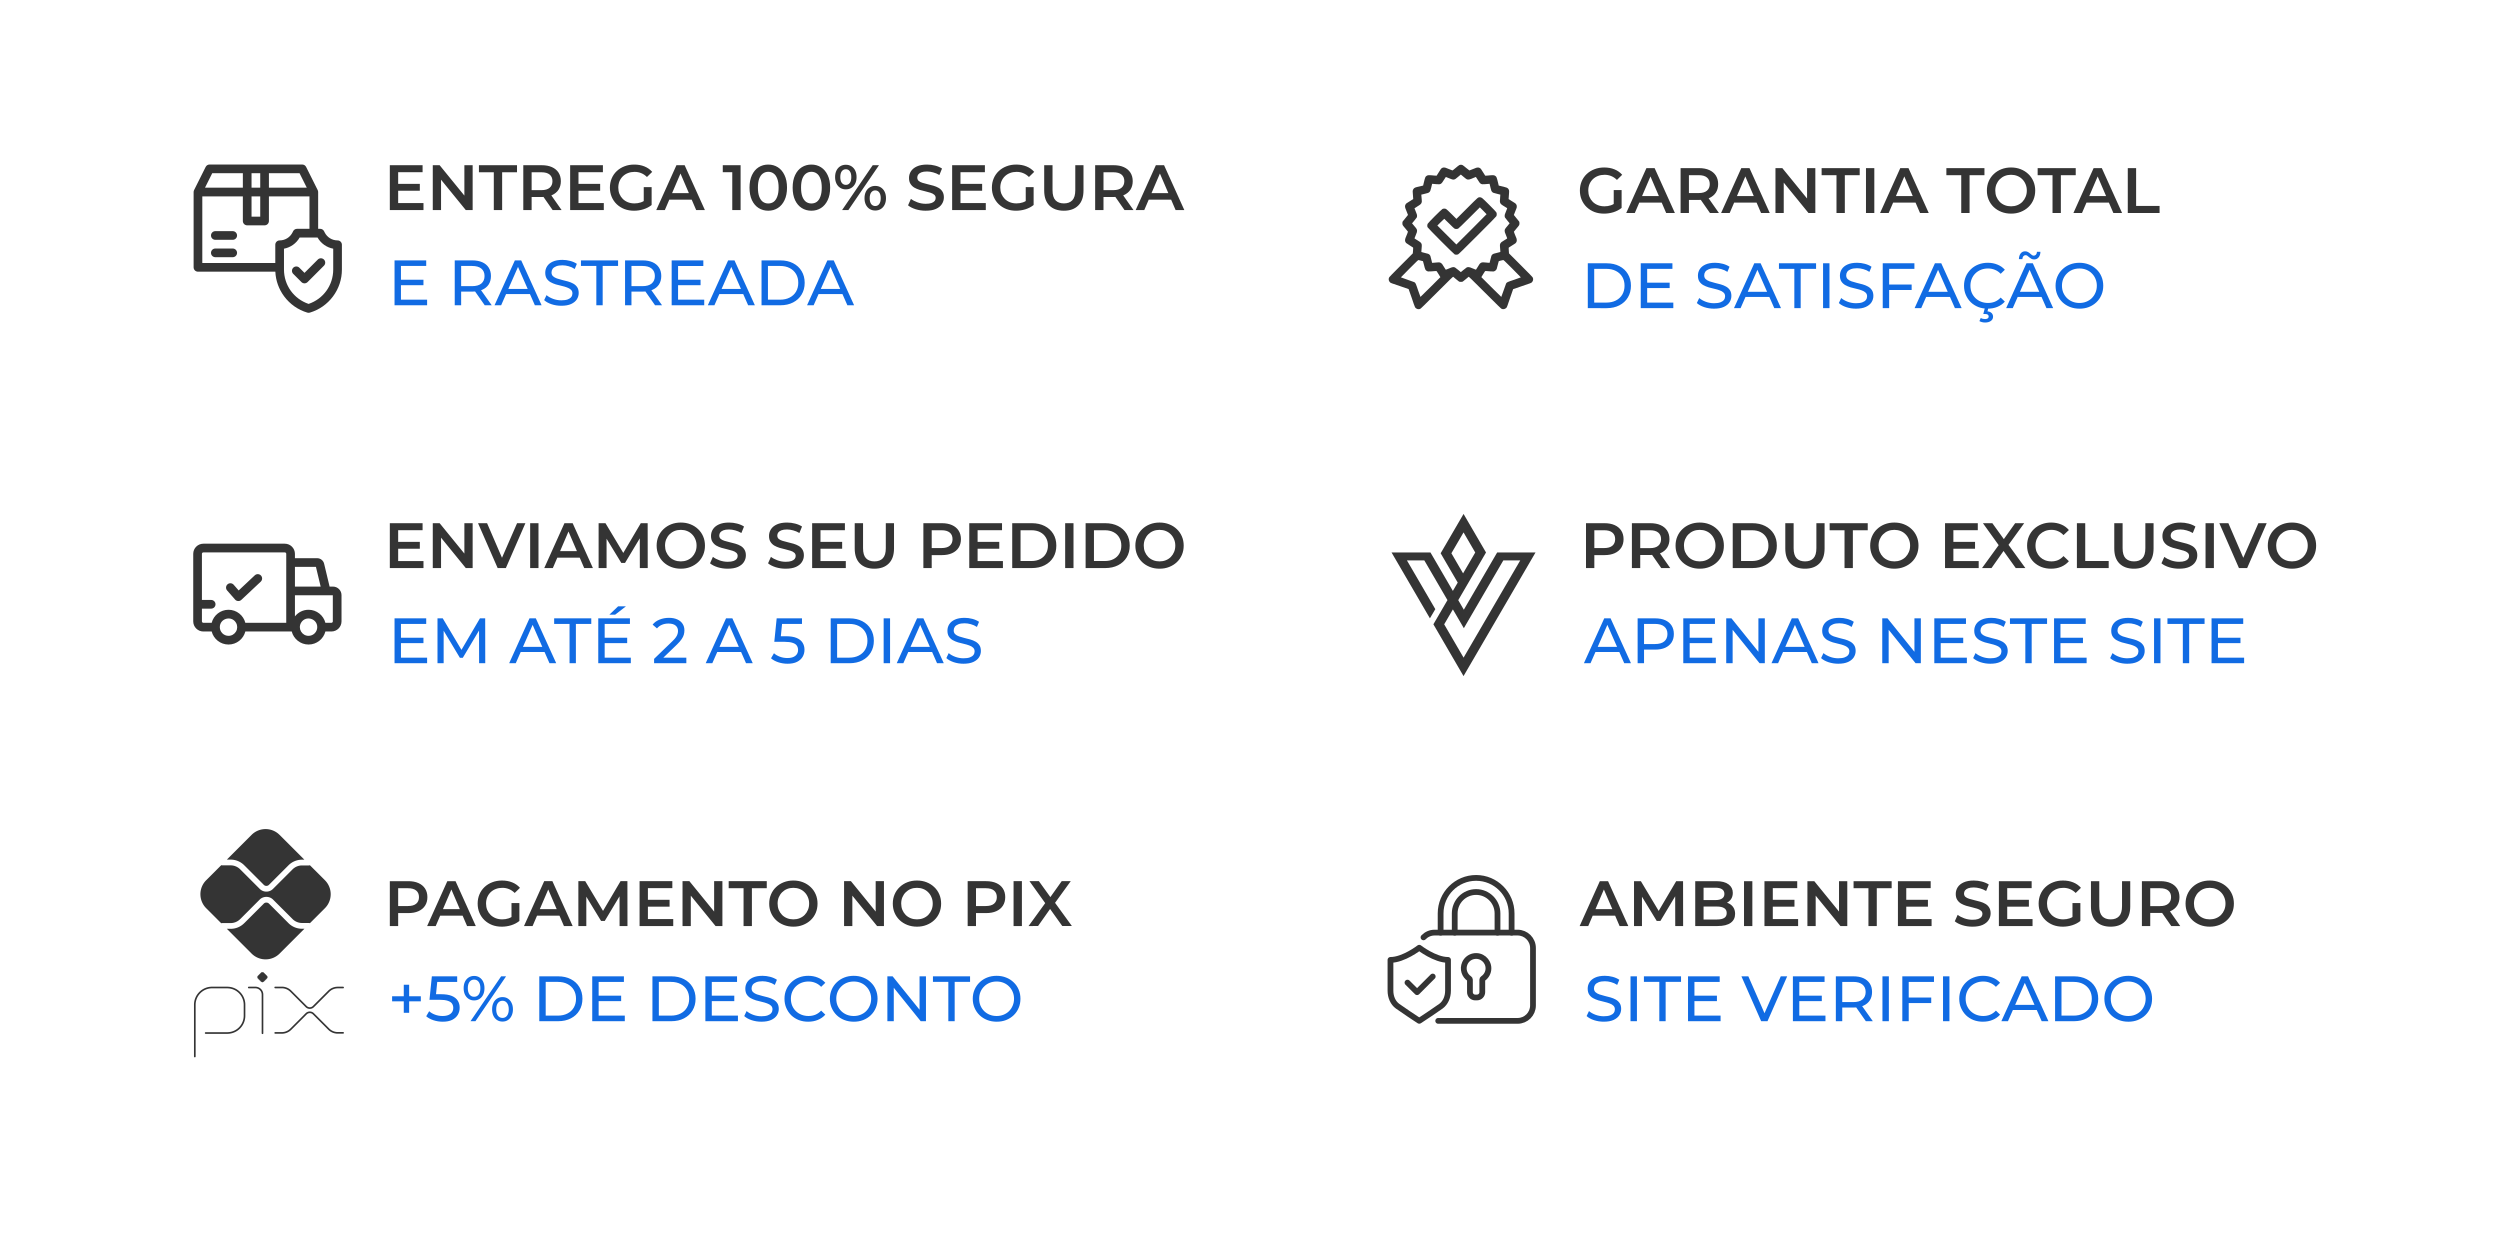<?xml version="1.0" encoding="UTF-8" standalone="no"?>
<!-- Created with Inkscape (http://www.inkscape.org/) -->

<svg
   width="155.373mm"
   height="78.32mm"
   viewBox="0 0 155.373 78.32"
   version="1.1"
   id="svg1"
   xml:space="preserve"
   inkscape:version="1.3 (0e150ed6c4, 2023-07-21)"
   sodipodi:docname="bullets.svg"
   xmlns:inkscape="http://www.inkscape.org/namespaces/inkscape"
   xmlns:sodipodi="http://sodipodi.sourceforge.net/DTD/sodipodi-0.dtd"
   xmlns="http://www.w3.org/2000/svg"
   xmlns:svg="http://www.w3.org/2000/svg"><sodipodi:namedview
     id="namedview1"
     pagecolor="#ffffff"
     bordercolor="#000000"
     borderopacity="0.25"
     inkscape:showpageshadow="2"
     inkscape:pageopacity="0.0"
     inkscape:pagecheckerboard="0"
     inkscape:deskcolor="#d1d1d1"
     inkscape:document-units="mm"
     showguides="true"
     inkscape:zoom="1.4627806"
     inkscape:cx="348.30924"
     inkscape:cy="177.40186"
     inkscape:window-width="1920"
     inkscape:window-height="1017"
     inkscape:window-x="1592"
     inkscape:window-y="-8"
     inkscape:window-maximized="1"
     inkscape:current-layer="layer1"><sodipodi:guide
       position="86.459,223.926"
       orientation="1,0"
       id="guide3"
       inkscape:locked="false" /><sodipodi:guide
       position="95.322,221.032"
       orientation="1,0"
       id="guide4"
       inkscape:locked="false" /><sodipodi:guide
       position="0.181,272.582"
       orientation="1,0"
       id="guide16"
       inkscape:locked="false" /><sodipodi:guide
       position="106.175,297.181"
       orientation="0,-1"
       id="guide17"
       inkscape:locked="false" /><sodipodi:guide
       position="155.554,249.429"
       orientation="1,0"
       id="guide18"
       inkscape:locked="false" /></sodipodi:namedview><defs
     id="defs1"><style
       id="style1">.cls-1{fill:none;stroke:#435664;stroke-linecap:round;stroke-linejoin:round;stroke-width:2.3px;}</style></defs><g
     inkscape:label="Camada 1"
     inkscape:groupmode="layer"
     id="layer1"
     transform="translate(-27.132,-94.96)"><g
       id="g4"
       transform="matrix(0.018,0,0,0.018,39.165,105.185)"
       style="fill:#343434;fill-opacity:1"><path
         d="M 135,290 H 75 c -8.284,0 -15,6.716 -15,15 0,8.284 6.716,15 15,15 h 60 c 8.284,0 15,-6.716 15,-15 0,-8.284 -6.716,-15 -15,-15 z"
         id="path1"
         style="fill:#343434;fill-opacity:1" /><path
         d="M 135,230 H 75 c -8.284,0 -15,6.716 -15,15 0,8.284 6.716,15 15,15 h 60 c 8.284,0 15,-6.716 15,-15 0,-8.284 -6.716,-15 -15,-15 z"
         id="path2"
         style="fill:#343434;fill-opacity:1" /><path
         d="M 428.82,328.109 382.858,374.07 365.18,356.393 c -5.857,-5.858 -15.355,-5.858 -21.213,0 -5.858,5.858 -5.858,15.355 0,21.213 l 28.284,28.284 c 2.929,2.929 6.768,4.394 10.606,4.394 3.838,0 7.678,-1.464 10.606,-4.394 l 56.568,-56.568 c 5.858,-5.858 5.858,-15.355 0,-21.213 -5.856,-5.858 -15.354,-5.858 -21.211,0 z"
         id="path3"
         style="fill:#343434;fill-opacity:1" /><path
         d="m 497,262 c -18.955,0 -35.996,-10.532 -44.472,-27.484 l -2.111,-4.223 C 447.876,225.21 442.682,222 437,222 h -7 V 95 c 0,-2.329 -0.542,-4.625 -1.583,-6.708 l -40,-80 C 385.875,3.21 380.682,0 375,0 H 55 C 49.318,0 44.125,3.21 41.583,8.292 l -40,80 C 0.542,90.375 0,92.671 0,95 v 260 c 0,8.284 6.716,15 15,15 h 267.179 c 1.442,30.942 11.918,60.299 30.529,85.313 20.089,27 47.747,46.384 79.982,56.054 1.406,0.422 2.858,0.633 4.31,0.633 1.452,0 2.904,-0.211 4.31,-0.633 32.235,-9.67 59.893,-29.054 79.982,-56.054 C 501.381,428.312 512,396.251 512,362.597 V 277 c 0,-8.284 -6.716,-15 -15,-15 z M 390.729,80 H 260 V 30 H 365.729 Z M 200,110 h 30 v 70 H 200 Z M 230,30 V 80 H 200 V 30 Z M 64.271,30 H 170 V 80 H 39.271 Z M 282,277 v 63 H 30 V 110 h 140 v 85 c 0,8.284 6.716,15 15,15 h 60 c 8.284,0 15,-6.716 15,-15 v -85 h 140 v 112 h -43 c -5.682,0 -10.876,3.21 -13.417,8.292 l -2.111,4.222 C 332.996,251.468 315.955,262 297,262 c -8.284,0 -15,6.716 -15,15 z m 200,85.597 c 0,54.256 -33.971,101.385 -85,118.66 -51.029,-17.275 -85,-64.404 -85,-118.66 v -71.995 c 22.701,-4.285 42.437,-18.2 54.125,-38.603 h 61.75 c 11.688,20.402 31.424,34.318 54.125,38.603 z"
         id="path4"
         style="fill:#343434;fill-opacity:1" /></g><path
       style="fill:#343434;fill-opacity:1;stroke-width:0.03"
       d="m 115.182,114.148 c -0.107,-0.057 -0.103,-0.047 -0.306,-0.655 -0.102,-0.305 -0.192,-0.559 -0.199,-0.566 -0.008,-0.007 -0.26,-0.094 -0.56,-0.194 -0.482,-0.16 -0.551,-0.186 -0.587,-0.218 -0.088,-0.08 -0.116,-0.199 -0.071,-0.301 0.017,-0.037 0.19,-0.217 0.75,-0.777 l 0.728,-0.729 0.014,-0.175 c 0.009,-0.121 0.01,-0.179 0.003,-0.188 -0.006,-0.007 -0.098,-0.066 -0.204,-0.13 -0.106,-0.064 -0.209,-0.133 -0.228,-0.153 -0.083,-0.086 -0.091,-0.202 -0.024,-0.35 0.051,-0.112 0.14,-0.342 0.137,-0.354 -0.002,-0.008 -0.069,-0.091 -0.15,-0.185 -0.189,-0.22 -0.196,-0.231 -0.196,-0.334 1.4e-4,-0.054 0.006,-0.091 0.018,-0.112 0.01,-0.018 0.088,-0.114 0.174,-0.214 0.086,-0.1 0.156,-0.188 0.156,-0.195 1.6e-4,-0.007 -0.041,-0.113 -0.092,-0.235 -0.083,-0.2 -0.092,-0.228 -0.092,-0.289 3.1e-4,-0.053 0.007,-0.079 0.03,-0.121 0.036,-0.066 0.049,-0.076 0.285,-0.219 0.104,-0.063 0.192,-0.118 0.194,-0.122 0.004,-0.007 -0.003,-0.099 -0.025,-0.357 -0.011,-0.129 -0.011,-0.152 0.004,-0.197 0.036,-0.107 0.105,-0.162 0.243,-0.192 0.044,-0.01 0.151,-0.035 0.237,-0.055 l 0.157,-0.038 0.035,-0.147 c 0.087,-0.37 0.101,-0.406 0.181,-0.456 0.086,-0.054 0.112,-0.055 0.509,-0.017 0.058,0.005 0.109,0.008 0.114,0.005 0.004,-0.003 0.056,-0.084 0.113,-0.179 0.142,-0.235 0.165,-0.267 0.229,-0.301 0.043,-0.023 0.068,-0.029 0.121,-0.029 0.06,5e-5 0.09,0.01 0.286,0.092 0.12,0.05 0.226,0.092 0.236,0.092 0.009,-2e-5 0.099,-0.07 0.199,-0.157 0.1,-0.086 0.203,-0.166 0.229,-0.177 0.059,-0.026 0.137,-0.026 0.196,-7e-5 0.025,0.011 0.128,0.09 0.229,0.177 0.1,0.086 0.19,0.156 0.199,0.157 0.009,1.2e-4 0.115,-0.041 0.236,-0.091 0.195,-0.082 0.226,-0.092 0.285,-0.092 0.053,-8e-5 0.078,0.006 0.121,0.029 0.064,0.035 0.088,0.066 0.229,0.301 0.058,0.096 0.109,0.177 0.113,0.179 0.004,0.003 0.056,6.1e-4 0.114,-0.005 0.397,-0.039 0.422,-0.038 0.509,0.017 0.079,0.05 0.093,0.086 0.181,0.456 l 0.034,0.146 0.071,0.017 c 0.039,0.009 0.146,0.035 0.237,0.056 0.178,0.042 0.24,0.07 0.284,0.127 0.055,0.072 0.064,0.121 0.049,0.284 -0.022,0.251 -0.029,0.349 -0.026,0.356 0.002,0.004 0.07,0.046 0.151,0.096 0.261,0.158 0.29,0.179 0.325,0.239 0.026,0.046 0.032,0.067 0.032,0.128 8e-5,0.068 -0.007,0.09 -0.091,0.292 -0.05,0.12 -0.091,0.225 -0.091,0.232 1.5e-4,0.007 0.07,0.095 0.156,0.195 0.086,0.1 0.164,0.197 0.174,0.214 0.012,0.021 0.018,0.059 0.018,0.112 3e-4,0.103 -0.008,0.116 -0.196,0.335 -0.081,0.093 -0.148,0.176 -0.15,0.184 -0.003,0.012 0.086,0.243 0.137,0.354 0.033,0.073 0.043,0.112 0.043,0.175 -1e-4,0.059 -0.005,0.08 -0.032,0.127 -0.035,0.062 -0.049,0.072 -0.287,0.217 -0.09,0.055 -0.17,0.106 -0.177,0.113 -0.011,0.011 -0.011,0.049 -3e-4,0.188 l 0.013,0.175 0.729,0.729 c 0.56,0.56 0.734,0.74 0.75,0.778 0.045,0.1 0.019,0.216 -0.068,0.299 -0.034,0.033 -0.096,0.056 -0.592,0.222 -0.304,0.102 -0.558,0.189 -0.563,0.195 -0.005,0.005 -0.093,0.259 -0.195,0.563 -0.165,0.495 -0.189,0.557 -0.222,0.592 -0.083,0.086 -0.199,0.113 -0.299,0.068 -0.037,-0.017 -0.271,-0.244 -1.041,-1.014 -0.912,-0.911 -0.994,-0.991 -1.012,-0.977 -0.011,0.009 -0.088,0.074 -0.172,0.146 -0.084,0.072 -0.168,0.139 -0.188,0.15 -0.025,0.013 -0.059,0.019 -0.116,0.019 -0.057,0 -0.091,-0.005 -0.116,-0.019 -0.019,-0.01 -0.104,-0.078 -0.188,-0.15 -0.084,-0.072 -0.161,-0.138 -0.172,-0.146 -0.018,-0.014 -0.1,0.066 -1.012,0.977 -0.77,0.77 -1.004,0.997 -1.041,1.014 -0.067,0.03 -0.152,0.029 -0.214,-0.004 z m 0.855,-1.349 0.614,-0.614 -0.11,-0.181 c -0.06,-0.1 -0.116,-0.186 -0.123,-0.192 -0.009,-0.007 -0.046,-0.009 -0.103,-0.004 -0.049,0.004 -0.157,0.013 -0.24,0.019 -0.169,0.014 -0.218,0.008 -0.283,-0.036 -0.074,-0.049 -0.092,-0.091 -0.156,-0.351 -0.032,-0.132 -0.063,-0.243 -0.067,-0.248 -0.008,-0.008 -0.184,-0.053 -0.267,-0.068 -0.035,-0.006 -0.043,9e-5 -0.57,0.528 -0.294,0.294 -0.535,0.539 -0.535,0.545 0,0.006 0.18,0.071 0.399,0.144 0.219,0.073 0.417,0.144 0.438,0.157 0.075,0.047 0.089,0.077 0.231,0.505 0.075,0.225 0.141,0.41 0.147,0.41 0.006,0 0.287,-0.276 0.625,-0.614 z m 4.543,0.215 c 0.073,-0.219 0.144,-0.417 0.157,-0.438 0.047,-0.075 0.077,-0.089 0.505,-0.231 0.225,-0.075 0.41,-0.141 0.41,-0.147 0,-0.006 -0.241,-0.252 -0.535,-0.546 -0.528,-0.528 -0.535,-0.534 -0.57,-0.528 -0.087,0.016 -0.259,0.06 -0.268,0.069 -0.005,0.005 -0.033,0.108 -0.062,0.228 -0.029,0.12 -0.058,0.233 -0.065,0.251 -0.03,0.078 -0.112,0.145 -0.195,0.16 -0.022,0.004 -0.104,0.002 -0.182,-0.005 -0.079,-0.006 -0.185,-0.015 -0.238,-0.019 -0.061,-0.005 -0.1,-0.004 -0.108,0.003 -0.007,0.006 -0.063,0.093 -0.123,0.193 l -0.109,0.181 0.614,0.614 c 0.338,0.338 0.619,0.614 0.625,0.614 0.006,0 0.071,-0.18 0.144,-0.399 z m -2.494,-1.277 c 0.085,-0.073 0.175,-0.143 0.2,-0.155 0.085,-0.041 0.175,-0.028 0.342,0.049 0.019,0.009 0.036,0.015 0.04,0.015 0.004,0 0.032,0.011 0.063,0.025 0.094,0.042 0.124,0.052 0.134,0.046 0.005,-0.004 0.054,-0.08 0.108,-0.17 0.111,-0.184 0.12,-0.196 0.173,-0.235 0.061,-0.045 0.119,-0.055 0.242,-0.043 0.059,0.006 0.155,0.014 0.214,0.018 l 0.108,0.007 0.03,-0.127 c 0.077,-0.323 0.083,-0.338 0.146,-0.393 0.047,-0.04 0.088,-0.054 0.323,-0.109 0.161,-0.038 0.169,-0.041 0.169,-0.066 0,-0.015 -0.008,-0.113 -0.017,-0.218 -0.018,-0.212 -0.015,-0.241 0.036,-0.321 0.026,-0.04 0.059,-0.065 0.199,-0.15 0.093,-0.056 0.179,-0.109 0.191,-0.119 0.022,-0.017 0.022,-0.018 -0.06,-0.216 -0.073,-0.176 -0.082,-0.206 -0.082,-0.266 0,-0.093 0.019,-0.127 0.177,-0.309 0.074,-0.085 0.133,-0.158 0.131,-0.163 -0.002,-0.004 -0.063,-0.079 -0.137,-0.165 -0.074,-0.086 -0.142,-0.175 -0.152,-0.196 -0.011,-0.024 -0.019,-0.066 -0.019,-0.107 -3.1e-4,-0.06 0.009,-0.089 0.082,-0.266 0.079,-0.19 0.082,-0.2 0.062,-0.214 -0.011,-0.008 -0.09,-0.057 -0.176,-0.108 -0.181,-0.109 -0.226,-0.15 -0.252,-0.231 -0.017,-0.054 -0.017,-0.071 -2e-5,-0.274 0.01,-0.119 0.016,-0.218 0.014,-0.22 -0.003,-0.003 -0.097,-0.026 -0.21,-0.053 -0.228,-0.054 -0.253,-0.064 -0.301,-0.119 -0.045,-0.051 -0.056,-0.081 -0.097,-0.252 -0.019,-0.08 -0.04,-0.168 -0.047,-0.197 l -0.013,-0.052 -0.075,0.006 c -0.042,0.004 -0.14,0.012 -0.218,0.018 -0.244,0.02 -0.277,1.4e-4 -0.444,-0.276 -0.058,-0.096 -0.109,-0.174 -0.114,-0.174 -0.009,0 -0.062,0.021 -0.124,0.049 -0.271,0.121 -0.35,0.138 -0.445,0.094 -0.026,-0.012 -0.118,-0.083 -0.204,-0.157 -0.085,-0.074 -0.158,-0.135 -0.161,-0.135 -0.003,6e-5 -0.075,0.061 -0.161,0.135 -0.252,0.218 -0.269,0.221 -0.566,0.097 -0.108,-0.045 -0.201,-0.082 -0.205,-0.082 -0.004,0 -0.056,0.078 -0.114,0.174 -0.168,0.277 -0.2,0.297 -0.445,0.276 -0.079,-0.006 -0.177,-0.015 -0.218,-0.018 l -0.075,-0.006 -0.013,0.052 c -0.007,0.029 -0.028,0.117 -0.047,0.197 -0.04,0.172 -0.062,0.223 -0.117,0.272 -0.046,0.041 -0.097,0.058 -0.341,0.115 l -0.154,0.036 0.007,0.102 c 0.004,0.056 0.012,0.153 0.019,0.216 0.01,0.1 0.009,0.122 -0.007,0.174 -0.027,0.085 -0.07,0.123 -0.27,0.245 -0.096,0.058 -0.174,0.109 -0.174,0.114 0,0.004 0.036,0.096 0.08,0.202 0.071,0.172 0.08,0.201 0.08,0.261 -1.4e-4,0.044 -0.007,0.083 -0.021,0.111 -0.011,0.024 -0.081,0.113 -0.155,0.198 -0.074,0.085 -0.135,0.158 -0.135,0.161 -1.2e-4,0.004 0.06,0.075 0.134,0.161 0.157,0.182 0.177,0.216 0.177,0.309 0,0.06 -0.009,0.09 -0.082,0.266 -0.079,0.191 -0.081,0.199 -0.062,0.214 0.011,0.008 0.097,0.062 0.19,0.119 0.137,0.084 0.175,0.113 0.201,0.152 0.052,0.079 0.056,0.109 0.037,0.322 -0.009,0.105 -0.017,0.203 -0.017,0.218 0,0.025 0.007,0.028 0.126,0.056 0.3,0.069 0.338,0.083 0.389,0.141 0.047,0.053 0.05,0.063 0.123,0.371 l 0.03,0.127 0.108,-0.007 c 0.059,-0.004 0.156,-0.012 0.214,-0.018 0.122,-0.013 0.18,-0.003 0.242,0.043 0.053,0.039 0.062,0.051 0.173,0.235 0.054,0.09 0.103,0.166 0.108,0.17 0.009,0.005 0.087,-0.021 0.137,-0.046 0.015,-0.008 0.03,-0.014 0.035,-0.014 0.004,-3e-5 0.029,-0.009 0.053,-0.021 0.179,-0.082 0.267,-0.095 0.354,-0.054 0.025,0.012 0.115,0.082 0.201,0.155 0.085,0.073 0.158,0.133 0.161,0.133 0.004,1e-5 0.076,-0.06 0.161,-0.134 z m -0.552,-0.97 c -0.063,-0.03 -1.658,-1.63 -1.681,-1.686 -0.026,-0.064 -0.022,-0.153 0.01,-0.216 0.036,-0.071 0.845,-0.88 0.916,-0.916 0.065,-0.033 0.161,-0.033 0.226,6e-5 0.031,0.016 0.15,0.126 0.345,0.32 l 0.297,0.296 0.661,-0.66 c 0.718,-0.717 0.679,-0.684 0.801,-0.683 0.103,3.1e-4 0.12,0.014 0.566,0.458 0.264,0.263 0.427,0.434 0.447,0.468 0.026,0.045 0.031,0.065 0.031,0.129 0,0.064 -0.004,0.083 -0.031,0.129 -0.021,0.036 -0.407,0.429 -1.176,1.197 -0.89,0.889 -1.155,1.148 -1.193,1.165 -0.063,0.028 -0.161,0.029 -0.22,8.8e-4 z m 1.051,-1.548 c 0.515,-0.515 0.937,-0.941 0.937,-0.946 0,-0.004 -0.094,-0.102 -0.209,-0.217 l -0.209,-0.208 -0.651,0.649 c -0.434,0.433 -0.666,0.657 -0.696,0.672 -0.059,0.029 -0.162,0.03 -0.223,0.002 -0.028,-0.013 -0.147,-0.124 -0.337,-0.316 -0.162,-0.163 -0.299,-0.296 -0.305,-0.296 -0.006,-8e-5 -0.105,0.094 -0.22,0.209 l -0.209,0.209 0.589,0.589 c 0.324,0.324 0.591,0.589 0.593,0.589 0.002,0 0.425,-0.422 0.94,-0.937 z"
       id="path1-9" /><g
       id="g2"
       transform="matrix(0.018,0,0,0.018,39.141,127.276)"
       style="fill:#343434;fill-opacity:1"><path
         d="M 482.426,229.987 H 470.82 L 452.011,151.309 C 449.37,139.903 439.365,131.94 427.639,131.94 h -76.467 v -15.007 c 0,-19.309 -15.708,-35.017 -35.017,-35.017 H 35.017 C 15.708,81.915 0,97.623 0,116.932 v 233.114 c 0,19.299 15.708,35.017 35.017,35.017 h 28.664 c 6.683,25.863 30.215,45.022 58.128,45.022 27.914,0 51.445,-19.159 58.128,-45.022 h 160.128 c 6.683,25.863 30.215,45.022 58.128,45.022 27.913,0 51.445,-19.159 58.128,-45.022 h 20.66 c 19.309,0 35.017,-15.708 35.017,-35.017 V 259.562 C 512,243.254 498.734,229.987 482.426,229.987 Z m -58.739,-68.033 16.268,68.033 H 351.172 V 161.954 Z M 30.015,350.046 v -43.901 h 31.891 c 8.288,0 15.007,-6.719 15.007,-15.007 0,-8.288 -6.719,-15.007 -15.007,-15.007 H 30.015 V 116.932 c 0,-2.761 2.241,-5.002 5.002,-5.002 h 281.137 c 2.761,0 5.002,2.241 5.002,5.002 V 355.048 H 179.938 c -6.683,-25.863 -30.215,-45.022 -58.128,-45.022 -27.914,0 -51.445,19.159 -58.128,45.022 H 35.017 c -2.761,0 -5.002,-2.251 -5.002,-5.002 z m 91.794,50.024 c -16.551,0 -30.015,-13.48 -30.015,-30.015 0,-30.602 40.687,-41.44 55.997,-15.007 5.349,9.179 5.409,20.697 0,30.015 -5.201,8.964 -14.896,15.007 -25.982,15.007 z m 276.385,0 c -23.099,0 -37.508,-25.169 -25.983,-45.022 15.369,-26.533 55.997,-15.52 55.997,15.007 10e-4,16.467 -13.407,30.015 -30.014,30.015 z m 83.791,-50.024 c 0,2.761 -2.241,5.002 -5.002,5.002 h -20.66 c -6.683,-25.863 -30.215,-45.022 -58.128,-45.022 -19.019,0 -36.008,8.894 -47.023,22.751 v -72.776 h 130.814 v 90.045 z"
         id="path1-5"
         style="fill:#343434;fill-opacity:1" /><path
         d="m 144.53,274.82 c 5.592,6.393 15.372,6.876 21.566,1.063 l 67.033,-62.911 c 6.043,-5.672 6.345,-15.169 0.673,-21.213 -5.671,-6.043 -15.168,-6.345 -21.213,-0.673 l -55.7,52.274 -17.28,-19.756 c -5.457,-6.239 -14.938,-6.872 -21.176,-1.416 -6.238,5.457 -6.872,14.938 -1.416,21.176 z"
         id="path2-6"
         style="fill:#343434;fill-opacity:1" /></g><path
       class="fil0"
       d="m 120.692,131.368 -0.334,0.574 -0.755,1.296 -0.334,0.574 -0.302,0.518 -0.334,0.574 -0.541,0.928 -0.525,-0.902 -0.334,-0.574 -0.346,-0.595 0.541,-0.928 0.347,0.595 0.334,0.574 0.334,-0.574 0.302,-0.518 0.334,-0.574 0.755,-1.296 0.334,-0.574 v -8e-5 l 0.394,-0.676 h 1.051 z m -3.098,-1.578 -0.259,-0.445 0.029,-0.049 0.726,-1.247 0.726,1.247 7.3e-4,0.002 -0.287,0.493 -0.468,0.803 z m 2.585,-0.494 -0.288,0.494 -0.059,0.102 -0.334,0.574 -0.755,1.296 -0.334,0.574 v 7e-5 l -0.302,0.518 -0.346,-0.595 0.302,-0.518 0.334,-0.574 0.755,-1.296 0.047,-0.081 0.287,-0.493 -7.3e-4,-0.002 -0.333,-0.572 -0.727,-1.248 -0.334,-0.574 -0.334,0.574 -0.755,1.296 -0.306,0.525 -0.029,0.049 0.259,0.445 0.075,0.129 0.727,1.248 -0.302,0.518 -0.727,-1.248 -0.334,-0.574 -0.043,-0.073 -0.288,-0.494 h -2.419 l 0.288,0.494 1.252,2.149 0.334,0.574 0.51,0.876 0.336,-0.571 -0.512,-0.879 -0.334,-0.574 -0.918,-1.576 h 1.081 l 0.377,0.647 0.334,0.574 0.727,1.248 -0.541,0.928 -0.334,0.574 0.334,0.574 0.346,0.595 0.334,0.574 0.525,0.902 0.334,0.574 0.334,-0.574 0.541,-0.928 0.334,-0.574 0.302,-0.518 0.334,-0.574 0.755,-1.296 0.334,-0.574 1.253,-2.152 0.288,-0.494 z"
       id="path1-8"
       style="clip-rule:evenodd;fill:#343434;fill-opacity:1;fill-rule:evenodd;stroke-width:0;image-rendering:optimizeQuality;shape-rendering:geometricPrecision;text-rendering:geometricPrecision" /><g
       id="g1"
       transform="matrix(0.265,0,0,0.265,10.426,109.207)"><path
         d="m 108.729,194.017 v -12.139 a 4.044,4.044 0 0 1 4.044,-4.044 l 3.584,0.005 a 4.038,4.038 0 0 1 4.03,4.039 v 2.583 a 4.044,4.044 0 0 1 -4.044,4.044 h -5.065"
         fill="none"
         stroke="#939598"
         stroke-linecap="round"
         stroke-linejoin="round"
         stroke-width="0.391"
         id="path1-6"
         style="stroke:#343434;stroke-opacity:1" /><path
         d="m 121.388,177.833 h 1.555 a 1.66,1.66 0 0 1 1.66,1.66 v 9.067"
         fill="none"
         stroke="#939598"
         stroke-linecap="round"
         stroke-linejoin="round"
         stroke-width="0.391"
         id="path2-9"
         style="stroke:#343434;stroke-opacity:1" /><path
         d="m 124.269,176.428 -0.705,-0.706 a 0.447,0.447 0 0 1 0,-0.633 l 0.705,-0.705 a 0.449,0.449 0 0 1 0.634,0 l 0.704,0.705 a 0.447,0.447 0 0 1 0,0.633 l -0.707,0.706 a 0.448,0.448 0 0 1 -0.634,0"
         fill="#32bcad"
         id="path3-0"
         style="fill:#343434;fill-opacity:0.99;stroke:#343434;stroke-width:0.062;stroke-opacity:1" /><path
         d="m 127.587,177.825 h 1.542 a 2.99,2.99 0 0 1 2.115,0.875 l 3.606,3.606 a 1.195,1.195 0 0 0 1.692,0 l 3.593,-3.593 a 2.988,2.988 0 0 1 2.114,-0.875 h 1.254"
         fill="none"
         stroke="#939598"
         stroke-linecap="round"
         stroke-linejoin="round"
         stroke-width="0.391"
         id="path4-1"
         style="stroke:#343434;stroke-opacity:1" /><path
         d="m 127.587,188.481 h 1.542 a 2.991,2.991 0 0 0 2.115,-0.875 l 3.606,-3.606 a 1.197,1.197 0 0 1 1.692,0 l 3.593,3.593 a 2.99,2.99 0 0 0 2.114,0.875 h 1.254"
         fill="none"
         stroke="#939598"
         stroke-linecap="round"
         stroke-linejoin="round"
         stroke-width="0.391"
         id="path5"
         style="stroke:#343434;stroke-opacity:1" /><path
         d="m 133.872,164.051 a 4.46,4.46 0 0 1 -3.174,-1.31 l -4.584,-4.587 a 0.871,0.871 0 0 0 -1.204,0 l -4.6,4.6 a 4.462,4.462 0 0 1 -3.173,1.314 h -0.897 l 5.809,5.809 a 4.647,4.647 0 0 0 6.565,0 l 5.82,-5.821 z"
         fill="#32bcad"
         id="path6"
         style="fill:#343434;fill-opacity:1;stroke-width:0.097" /><path
         d="m 117.138,147.841 a 4.461,4.461 0 0 1 3.174,1.314 l 4.6,4.601 a 0.853,0.853 0 0 0 1.204,0 l 4.583,-4.583 a 4.453,4.453 0 0 1 3.174,-1.315 h 0.552 l -5.82,-5.82 a 4.641,4.641 0 0 0 -6.565,0 l -5.799,5.804 z"
         fill="#32bcad"
         id="path7"
         style="fill:#343434;fill-opacity:1;stroke-width:0.097" /><path
         d="m 139.238,152.672 -3.517,-3.517 a 0.678,0.678 0 0 1 -0.25,0.05 h -1.599 a 3.158,3.158 0 0 0 -2.22,0.92 l -4.583,4.58 a 2.202,2.202 0 0 1 -3.111,0 l -4.601,-4.598 a 3.158,3.158 0 0 0 -2.22,-0.921 h -1.963 a 0.689,0.689 0 0 1 -0.236,-0.047 l -3.539,3.533 a 4.647,4.647 0 0 0 0,6.565 l 3.532,3.532 a 0.663,0.663 0 0 1 0.236,-0.047 h 1.971 a 3.159,3.159 0 0 0 2.22,-0.921 l 4.6,-4.6 c 0.832,-0.831 2.281,-0.831 3.112,0 l 4.583,4.582 a 3.158,3.158 0 0 0 2.22,0.92 h 1.599 a 0.668,0.668 0 0 1 0.25,0.05 l 3.517,-3.517 a 4.641,4.641 0 0 0 0,-6.565"
         fill="#32bcad"
         id="path8"
         style="fill:#343434;fill-opacity:1;stroke-width:0.097" /></g><g
       id="g3"
       transform="matrix(0.156,0,0,0.156,111.347,148.563)"
       style="stroke:#343434;stroke-opacity:1"><path
         class="cls-1"
         d="m 27.27,29.83 c 1.12,-1.17 2.69,-1.9 4.44,-1.9 h 33.04 c 3.39,0 6.14,2.75 6.14,6.14 v 22.89 c 0,3.39 -2.75,6.14 -6.14,6.14 H 33.13"
         id="path1-1"
         style="stroke:#343434;stroke-opacity:1" /><path
         class="cls-1"
         d="m 56.75,27.94 v -7.66 c 0,-4.7 -3.82,-8.52 -8.52,-8.52 -4.7,0 -8.52,3.82 -8.52,8.52 v 7.66"
         id="path2-3"
         style="stroke:#343434;stroke-opacity:1" /><path
         class="cls-1"
         d="m 34.09,27.94 v -7.66 c 0,-7.8 6.34,-14.14 14.14,-14.14 7.8,0 14.14,6.34 14.14,14.14 v 7.66"
         id="path3-8"
         style="stroke:#343434;stroke-opacity:1" /><path
         class="cls-1"
         d="m 47.88,53.78 c -1.17,0 -2.11,-0.94 -2.11,-2.11 v -4.98 c 0,-0.16 -0.09,-0.31 -0.22,-0.4 -1.93,-1.26 -2.85,-3.8 -1.8,-6.16 0.62,-1.4 1.91,-2.45 3.41,-2.77 3.18,-0.67 5.99,1.75 5.99,4.81 0,1.67 -0.86,3.22 -2.24,4.12 -0.14,0.09 -0.22,0.23 -0.22,0.4 v 4.97 c 0,1.17 -0.94,2.11 -2.11,2.11 h -0.7 z"
         id="path4-8"
         style="stroke:#343434;stroke-opacity:1" /><path
         class="cls-1"
         d="m 25.57,33.96 c 0,0 -6.25,4.85 -11.46,4.85 v 12.28 c 0,2.55 1.04,4.85 2.8,6.14 1.83,1.35 7.29,4.95 7.52,5.1 l 1.15,0.75 1.15,-0.75 c 0.23,-0.15 5.69,-3.75 7.52,-5.1 1.75,-1.29 2.79,-3.59 2.79,-6.14 V 38.81 c -5.21,0 -11.46,-4.85 -11.46,-4.85 z"
         id="path5-6"
         style="stroke:#343434;stroke-opacity:1" /><polyline
         class="cls-1"
         points="20.89 47.86 24.71 51.67 30.95 45.43"
         id="polyline5"
         style="stroke:#343434;stroke-opacity:1" /></g><path
       style="font-weight:600;font-size:16px;font-family:Montserrat;-inkscape-font-specification:'Montserrat Semi-Bold';white-space:pre;fill:#343434"
       d="m 196.207,402.711 h 5.568 v 1.712 h -5.568 z m 0.16,4.8 h 6.32 v 1.744 h -8.4 v -11.2 h 8.176 v 1.744 h -6.096 z m 8.64,1.744 v -11.2 h 1.712 l 7.024,8.624 h -0.848 v -8.624 h 2.064 v 11.2 h -1.712 l -7.024,-8.624 h 0.848 v 8.624 z m 15.232,0 v -9.44 h -3.712 v -1.76 h 9.504 v 1.76 h -3.712 v 9.44 z m 7.36,0 v -11.2 h 4.608 q 1.488,0 2.544,0.48 1.072,0.48 1.648,1.376 0.576,0.896 0.576,2.128 0,1.232 -0.576,2.128 -0.576,0.88 -1.648,1.36 -1.056,0.464 -2.544,0.464 h -3.456 l 0.928,-0.944 v 4.208 z m 7.328,0 -2.832,-4.064 h 2.224 l 2.848,4.064 z m -5.248,-3.984 -0.928,-0.992 h 3.36 q 1.376,0 2.064,-0.592 0.704,-0.592 0.704,-1.648 0,-1.072 -0.704,-1.648 -0.688,-0.576 -2.064,-0.576 h -3.36 l 0.928,-1.024 z m 11.536,-2.56 h 5.568 v 1.712 h -5.568 z m 0.16,4.8 h 6.32 v 1.744 h -8.4 v -11.2 h 8.176 v 1.744 h -6.096 z m 13.872,1.904 q -1.312,0 -2.416,-0.416 -1.088,-0.432 -1.904,-1.2 -0.816,-0.784 -1.264,-1.84 -0.448,-1.056 -0.448,-2.304 0,-1.248 0.448,-2.304 0.448,-1.056 1.264,-1.824 0.832,-0.784 1.936,-1.2 1.104,-0.432 2.416,-0.432 1.424,0 2.56,0.464 1.152,0.464 1.936,1.36 l -1.312,1.28 q -0.656,-0.656 -1.424,-0.96 -0.752,-0.32 -1.664,-0.32 -0.88,0 -1.632,0.288 -0.752,0.288 -1.296,0.816 -0.544,0.528 -0.848,1.248 -0.288,0.72 -0.288,1.584 0,0.848 0.288,1.568 0.304,0.72 0.848,1.264 0.544,0.528 1.28,0.816 0.736,0.288 1.632,0.288 0.832,0 1.6,-0.256 0.784,-0.272 1.488,-0.896 l 1.184,1.552 q -0.88,0.704 -2.048,1.072 -1.152,0.352 -2.336,0.352 z m 2.416,-1.696 v -4.192 h 1.968 v 4.464 z m 3.12,1.536 5.04,-11.2 h 2.048 l 5.056,11.2 h -2.176 l -4.336,-10.096 h 0.832 l -4.32,10.096 z m 2.32,-2.592 0.56,-1.632 h 6.048 l 0.56,1.632 z m 16.656,2.592 v -10.4 l 0.912,0.944 h -3.28 v -1.744 h 4.448 v 11.2 z m 8.976,0.16 q -1.328,0 -2.4,-0.672 -1.056,-0.672 -1.664,-1.952 -0.608,-1.296 -0.608,-3.136 0,-1.84 0.608,-3.12 0.608,-1.296 1.664,-1.968 1.072,-0.672 2.4,-0.672 1.344,0 2.4,0.672 1.056,0.672 1.664,1.968 0.624,1.28 0.624,3.12 0,1.84 -0.624,3.136 -0.608,1.28 -1.664,1.952 -1.056,0.672 -2.4,0.672 z m 0,-1.808 q 0.784,0 1.36,-0.416 0.576,-0.432 0.896,-1.312 0.336,-0.88 0.336,-2.224 0,-1.36 -0.336,-2.224 -0.32,-0.88 -0.896,-1.296 -0.576,-0.432 -1.36,-0.432 -0.752,0 -1.344,0.432 -0.576,0.416 -0.912,1.296 -0.32,0.864 -0.32,2.224 0,1.344 0.32,2.224 0.336,0.88 0.912,1.312 0.592,0.416 1.344,0.416 z m 10.768,1.808 q -1.328,0 -2.4,-0.672 -1.056,-0.672 -1.664,-1.952 -0.608,-1.296 -0.608,-3.136 0,-1.84 0.608,-3.12 0.608,-1.296 1.664,-1.968 1.072,-0.672 2.4,-0.672 1.344,0 2.4,0.672 1.056,0.672 1.664,1.968 0.624,1.28 0.624,3.12 0,1.84 -0.624,3.136 -0.608,1.28 -1.664,1.952 -1.056,0.672 -2.4,0.672 z m 0,-1.808 q 0.784,0 1.36,-0.416 0.576,-0.432 0.896,-1.312 0.336,-0.88 0.336,-2.224 0,-1.36 -0.336,-2.224 -0.32,-0.88 -0.896,-1.296 -0.576,-0.432 -1.36,-0.432 -0.752,0 -1.344,0.432 -0.576,0.416 -0.912,1.296 -0.32,0.864 -0.32,2.224 0,1.344 0.32,2.224 0.336,0.88 0.912,1.312 0.592,0.416 1.344,0.416 z m 7.664,1.648 7.648,-11.2 h 1.568 l -7.648,11.2 z m 0.928,-5.168 q -0.784,0 -1.392,-0.384 -0.608,-0.384 -0.944,-1.072 -0.336,-0.688 -0.336,-1.616 0,-0.928 0.336,-1.616 0.336,-0.688 0.944,-1.072 0.608,-0.384 1.392,-0.384 0.816,0 1.408,0.384 0.608,0.384 0.944,1.072 0.336,0.688 0.336,1.616 0,0.928 -0.336,1.616 -0.336,0.688 -0.944,1.072 -0.592,0.384 -1.408,0.384 z m 0.016,-1.12 q 0.64,0 0.992,-0.496 0.368,-0.512 0.368,-1.456 0,-0.944 -0.368,-1.44 -0.352,-0.512 -0.992,-0.512 -0.64,0 -1.024,0.512 -0.368,0.512 -0.368,1.44 0,0.928 0.368,1.44 0.384,0.512 1.024,0.512 z m 7.328,6.4 q -0.784,0 -1.392,-0.384 -0.608,-0.384 -0.944,-1.072 -0.336,-0.688 -0.336,-1.616 0,-0.928 0.336,-1.616 0.336,-0.688 0.944,-1.072 0.608,-0.384 1.392,-0.384 0.816,0 1.408,0.384 0.608,0.384 0.944,1.072 0.336,0.688 0.336,1.616 0,0.928 -0.336,1.616 -0.336,0.688 -0.944,1.072 -0.592,0.384 -1.408,0.384 z m 0,-1.12 q 0.64,0 1.008,-0.512 0.368,-0.512 0.368,-1.44 0,-0.928 -0.368,-1.44 -0.368,-0.512 -1.008,-0.512 -0.624,0 -1.008,0.512 -0.368,0.496 -0.368,1.44 0,0.944 0.368,1.456 0.384,0.496 1.008,0.496 z m 12.608,1.168 q -1.312,0 -2.512,-0.368 -1.2,-0.384 -1.904,-0.976 l 0.72,-1.616 q 0.672,0.528 1.664,0.88 0.992,0.352 2.032,0.352 0.88,0 1.424,-0.192 0.544,-0.192 0.8,-0.512 0.256,-0.336 0.256,-0.752 0,-0.512 -0.368,-0.816 -0.368,-0.32 -0.96,-0.496 -0.576,-0.192 -1.296,-0.352 -0.704,-0.16 -1.424,-0.368 -0.704,-0.224 -1.296,-0.56 -0.576,-0.352 -0.944,-0.928 -0.368,-0.576 -0.368,-1.472 0,-0.912 0.48,-1.664 0.496,-0.768 1.488,-1.216 1.008,-0.464 2.544,-0.464 1.008,0 2,0.256 0.992,0.256 1.728,0.736 l -0.656,1.616 q -0.752,-0.448 -1.552,-0.656 -0.8,-0.224 -1.536,-0.224 -0.864,0 -1.408,0.208 -0.528,0.208 -0.784,0.544 -0.24,0.336 -0.24,0.768 0,0.512 0.352,0.832 0.368,0.304 0.944,0.48 0.592,0.176 1.312,0.352 0.72,0.16 1.424,0.368 0.72,0.208 1.296,0.544 0.592,0.336 0.944,0.912 0.368,0.576 0.368,1.456 0,0.896 -0.496,1.664 -0.48,0.752 -1.488,1.216 -1.008,0.448 -2.544,0.448 z m 8.512,-6.704 h 5.568 v 1.712 h -5.568 z m 0.16,4.8 h 6.32 v 1.744 h -8.4 v -11.2 h 8.176 v 1.744 h -6.096 z m 13.872,1.904 q -1.312,0 -2.416,-0.416 -1.088,-0.432 -1.904,-1.2 -0.816,-0.784 -1.264,-1.84 -0.448,-1.056 -0.448,-2.304 0,-1.248 0.448,-2.304 0.448,-1.056 1.264,-1.824 0.832,-0.784 1.936,-1.2 1.104,-0.432 2.416,-0.432 1.424,0 2.56,0.464 1.152,0.464 1.936,1.36 l -1.312,1.28 q -0.656,-0.656 -1.424,-0.96 -0.752,-0.32 -1.664,-0.32 -0.88,0 -1.632,0.288 -0.752,0.288 -1.296,0.816 -0.544,0.528 -0.848,1.248 -0.288,0.72 -0.288,1.584 0,0.848 0.288,1.568 0.304,0.72 0.848,1.264 0.544,0.528 1.28,0.816 0.736,0.288 1.632,0.288 0.832,0 1.6,-0.256 0.784,-0.272 1.488,-0.896 l 1.184,1.552 q -0.88,0.704 -2.048,1.072 -1.152,0.352 -2.336,0.352 z m 2.416,-1.696 v -4.192 h 1.968 v 4.464 z m 9.52,1.696 q -2.304,0 -3.616,-1.296 -1.296,-1.296 -1.296,-3.744 v -6.32 h 2.08 v 6.24 q 0,1.728 0.736,2.512 0.752,0.784 2.112,0.784 1.36,0 2.096,-0.784 0.736,-0.784 0.736,-2.512 v -6.24 h 2.048 v 6.32 q 0,2.448 -1.312,3.744 -1.296,1.296 -3.584,1.296 z m 7.808,-0.16 v -11.2 h 4.608 q 1.488,0 2.544,0.48 1.072,0.48 1.648,1.376 0.576,0.896 0.576,2.128 0,1.232 -0.576,2.128 -0.576,0.88 -1.648,1.36 -1.056,0.464 -2.544,0.464 h -3.456 l 0.928,-0.944 v 4.208 z m 7.328,0 -2.832,-4.064 h 2.224 l 2.848,4.064 z m -5.248,-3.984 -0.928,-0.992 h 3.36 q 1.376,0 2.064,-0.592 0.704,-0.592 0.704,-1.648 0,-1.072 -0.704,-1.648 -0.688,-0.576 -2.064,-0.576 h -3.36 l 0.928,-1.024 z m 8.032,3.984 5.04,-11.2 h 2.048 l 5.056,11.2 h -2.176 l -4.336,-10.096 h 0.832 l -4.32,10.096 z m 2.32,-2.592 0.56,-1.632 h 6.048 l 0.56,1.632 z"
       id="text4"
       transform="matrix(0.249,0,0,0.249,2.982,6.112)"
       aria-label="ENTREGA 100% SEGURA" /><path
       style="font-weight:500;font-size:16px;font-family:Montserrat;-inkscape-font-specification:'Montserrat Medium';white-space:pre;fill:#116be3"
       d="m 196.261,425.693 h 5.76 v 1.36 h -5.76 z m 0.144,4.976 h 6.528 v 1.392 h -8.128 v -11.2 h 7.904 v 1.392 h -6.304 z m 13.424,1.392 v -11.2 h 4.368 q 1.472,0 2.512,0.464 1.04,0.464 1.6,1.344 0.56,0.88 0.56,2.096 0,1.216 -0.56,2.096 -0.56,0.864 -1.6,1.328 -1.04,0.464 -2.512,0.464 h -3.488 l 0.72,-0.736 v 4.144 z m 7.488,0 -2.848,-4.064 h 1.712 l 2.88,4.064 z m -5.888,-3.984 -0.72,-0.784 h 3.44 q 1.536,0 2.32,-0.656 0.8,-0.672 0.8,-1.872 0,-1.2 -0.8,-1.856 -0.784,-0.656 -2.32,-0.656 h -3.44 l 0.72,-0.8 z m 8.336,3.984 5.072,-11.2 h 1.584 l 5.088,11.2 h -1.68 l -4.528,-10.304 h 0.64 l -4.528,10.304 z m 2.16,-2.8 0.432,-1.28 h 6.304 l 0.464,1.28 z m 14.512,2.928 q -1.28,0 -2.448,-0.384 -1.168,-0.4 -1.84,-1.024 l 0.592,-1.248 q 0.64,0.56 1.632,0.928 0.992,0.368 2.064,0.368 0.976,0 1.584,-0.224 0.608,-0.224 0.896,-0.608 0.288,-0.4 0.288,-0.896 0,-0.576 -0.384,-0.928 -0.368,-0.352 -0.976,-0.56 -0.592,-0.224 -1.312,-0.384 -0.72,-0.16 -1.456,-0.368 -0.72,-0.224 -1.328,-0.56 -0.592,-0.336 -0.96,-0.896 -0.368,-0.576 -0.368,-1.472 0,-0.864 0.448,-1.584 0.464,-0.736 1.408,-1.168 0.96,-0.448 2.432,-0.448 0.976,0 1.936,0.256 0.96,0.256 1.664,0.736 l -0.528,1.28 q -0.72,-0.48 -1.52,-0.688 -0.8,-0.224 -1.552,-0.224 -0.944,0 -1.552,0.24 -0.608,0.24 -0.896,0.64 -0.272,0.4 -0.272,0.896 0,0.592 0.368,0.944 0.384,0.352 0.976,0.56 0.608,0.208 1.328,0.384 0.72,0.16 1.44,0.368 0.736,0.208 1.328,0.544 0.608,0.336 0.976,0.896 0.368,0.56 0.368,1.44 0,0.848 -0.464,1.584 -0.464,0.72 -1.44,1.168 -0.96,0.432 -2.432,0.432 z m 8.736,-0.128 v -9.808 h -3.84 v -1.392 h 9.264 v 1.392 h -3.84 v 9.808 z m 7.168,0 v -11.2 h 4.368 q 1.472,0 2.512,0.464 1.04,0.464 1.6,1.344 0.56,0.88 0.56,2.096 0,1.216 -0.56,2.096 -0.56,0.864 -1.6,1.328 -1.04,0.464 -2.512,0.464 h -3.488 l 0.72,-0.736 v 4.144 z m 7.488,0 -2.848,-4.064 h 1.712 l 2.88,4.064 z m -5.888,-3.984 -0.72,-0.784 h 3.44 q 1.536,0 2.32,-0.656 0.8,-0.672 0.8,-1.872 0,-1.2 -0.8,-1.856 -0.784,-0.656 -2.32,-0.656 h -3.44 l 0.72,-0.8 z m 11.488,-2.384 h 5.76 v 1.36 h -5.76 z m 0.144,4.976 h 6.528 v 1.392 h -8.128 v -11.2 h 7.904 v 1.392 h -6.304 z m 7.424,1.392 5.072,-11.2 h 1.584 l 5.088,11.2 h -1.68 l -4.528,-10.304 h 0.64 l -4.528,10.304 z m 2.16,-2.8 0.432,-1.28 h 6.304 l 0.464,1.28 z m 11.248,2.8 v -11.2 h 4.72 q 1.792,0 3.152,0.704 1.376,0.704 2.128,1.968 0.768,1.264 0.768,2.928 0,1.664 -0.768,2.928 -0.752,1.264 -2.128,1.968 -1.36,0.704 -3.152,0.704 z m 1.6,-1.392 h 3.024 q 1.392,0 2.4,-0.528 1.024,-0.528 1.584,-1.472 0.56,-0.96 0.56,-2.208 0,-1.264 -0.56,-2.208 -0.56,-0.944 -1.584,-1.472 -1.008,-0.528 -2.4,-0.528 h -3.024 z m 9.76,1.392 5.072,-11.2 h 1.584 l 5.088,11.2 h -1.68 l -4.528,-10.304 h 0.64 l -4.528,10.304 z m 2.16,-2.8 0.432,-1.28 h 6.304 l 0.464,1.28 z"
       id="text5"
       transform="matrix(0.249,0,0,0.249,3.146,6.348)"
       aria-label="E RASTREADA" /><path
       style="font-weight:600;font-size:16px;font-family:Montserrat;-inkscape-font-specification:'Montserrat Semi-Bold';white-space:pre;fill:#343434"
       d="m 199.519,409.415 q -1.312,0 -2.416,-0.416 -1.088,-0.432 -1.904,-1.2 -0.816,-0.784 -1.264,-1.84 -0.448,-1.056 -0.448,-2.304 0,-1.248 0.448,-2.304 0.448,-1.056 1.264,-1.824 0.832,-0.784 1.936,-1.2 1.104,-0.432 2.416,-0.432 1.424,0 2.56,0.464 1.152,0.464 1.936,1.36 l -1.312,1.28 q -0.656,-0.656 -1.424,-0.96 -0.752,-0.32 -1.664,-0.32 -0.88,0 -1.632,0.288 -0.752,0.288 -1.296,0.816 -0.544,0.528 -0.848,1.248 -0.288,0.72 -0.288,1.584 0,0.848 0.288,1.568 0.304,0.72 0.848,1.264 0.544,0.528 1.28,0.816 0.736,0.288 1.632,0.288 0.832,0 1.6,-0.256 0.784,-0.272 1.488,-0.896 l 1.184,1.552 q -0.88,0.704 -2.048,1.072 -1.152,0.352 -2.336,0.352 z m 2.416,-1.696 v -4.192 h 1.968 v 4.464 z m 3.12,1.536 5.04,-11.2 h 2.048 l 5.056,11.2 h -2.176 l -4.336,-10.096 h 0.832 l -4.32,10.096 z m 2.32,-2.592 0.56,-1.632 h 6.048 l 0.56,1.632 z m 11.248,2.592 v -11.2 h 4.608 q 1.488,0 2.544,0.48 1.072,0.48 1.648,1.376 0.576,0.896 0.576,2.128 0,1.232 -0.576,2.128 -0.576,0.88 -1.648,1.36 -1.056,0.464 -2.544,0.464 h -3.456 l 0.928,-0.944 v 4.208 z m 7.328,0 -2.832,-4.064 h 2.224 l 2.848,4.064 z m -5.248,-3.984 -0.928,-0.992 h 3.36 q 1.376,0 2.064,-0.592 0.704,-0.592 0.704,-1.648 0,-1.072 -0.704,-1.648 -0.688,-0.576 -2.064,-0.576 h -3.36 l 0.928,-1.024 z m 8.032,3.984 5.04,-11.2 h 2.048 l 5.056,11.2 h -2.176 l -4.336,-10.096 h 0.832 l -4.32,10.096 z m 2.32,-2.592 0.56,-1.632 h 6.048 l 0.56,1.632 z m 11.248,2.592 v -11.2 h 1.712 l 7.024,8.624 h -0.848 v -8.624 h 2.064 v 11.2 h -1.712 l -7.024,-8.624 h 0.848 v 8.624 z m 15.232,0 v -9.44 h -3.712 v -1.76 h 9.504 v 1.76 h -3.712 v 9.44 z m 7.36,0 v -11.2 h 2.08 v 11.2 z m 3.52,0 5.04,-11.2 h 2.048 l 5.056,11.2 h -2.176 l -4.336,-10.096 h 0.832 l -4.32,10.096 z m 2.32,-2.592 0.56,-1.632 h 6.048 l 0.56,1.632 z m 17.936,2.592 v -9.44 h -3.712 v -1.76 h 9.504 v 1.76 h -3.712 v 9.44 z m 12.448,0.16 q -1.312,0 -2.416,-0.432 -1.104,-0.432 -1.92,-1.2 -0.816,-0.784 -1.264,-1.824 -0.448,-1.056 -0.448,-2.304 0,-1.248 0.448,-2.288 0.448,-1.056 1.264,-1.824 0.816,-0.784 1.92,-1.216 1.104,-0.432 2.4,-0.432 1.312,0 2.4,0.432 1.104,0.432 1.92,1.216 0.816,0.768 1.264,1.824 0.448,1.04 0.448,2.288 0,1.248 -0.448,2.304 -0.448,1.056 -1.264,1.824 -0.816,0.768 -1.92,1.2 -1.088,0.432 -2.384,0.432 z m -0.016,-1.824 q 0.848,0 1.568,-0.288 0.72,-0.288 1.248,-0.816 0.528,-0.544 0.816,-1.248 0.304,-0.72 0.304,-1.584 0,-0.864 -0.304,-1.568 -0.288,-0.72 -0.816,-1.248 -0.528,-0.544 -1.248,-0.832 -0.72,-0.288 -1.568,-0.288 -0.848,0 -1.568,0.288 -0.704,0.288 -1.248,0.832 -0.528,0.528 -0.832,1.248 -0.288,0.704 -0.288,1.568 0,0.848 0.288,1.568 0.304,0.72 0.832,1.264 0.528,0.528 1.248,0.816 0.72,0.288 1.568,0.288 z m 10.352,1.664 v -9.44 h -3.712 v -1.76 h 9.504 v 1.76 h -3.712 v 9.44 z m 5.216,0 5.04,-11.2 h 2.048 l 5.056,11.2 h -2.176 l -4.336,-10.096 h 0.832 l -4.32,10.096 z m 2.32,-2.592 0.56,-1.632 h 6.048 l 0.56,1.632 z m 11.248,2.592 v -11.2 h 2.08 v 9.44 h 5.856 v 1.76 z"
       id="text6"
       transform="matrix(0.249,0,0,0.249,77.142,6.293)"
       aria-label="GARANTIA TOTAL" /><path
       style="font-weight:500;font-size:16px;font-family:Montserrat;-inkscape-font-specification:'Montserrat Medium';white-space:pre;fill:#116be3"
       d="m 194.805,432.061 v -11.2 h 4.72 q 1.792,0 3.152,0.704 1.376,0.704 2.128,1.968 0.768,1.264 0.768,2.928 0,1.664 -0.768,2.928 -0.752,1.264 -2.128,1.968 -1.36,0.704 -3.152,0.704 z m 1.6,-1.392 h 3.024 q 1.392,0 2.4,-0.528 1.024,-0.528 1.584,-1.472 0.56,-0.96 0.56,-2.208 0,-1.264 -0.56,-2.208 -0.56,-0.944 -1.584,-1.472 -1.008,-0.528 -2.4,-0.528 h -3.024 z m 13.072,-4.976 h 5.76 v 1.36 h -5.76 z m 0.144,4.976 h 6.528 v 1.392 h -8.128 v -11.2 h 7.904 v 1.392 h -6.304 z m 16.688,1.52 q -1.28,0 -2.448,-0.384 -1.168,-0.4 -1.84,-1.024 l 0.592,-1.248 q 0.64,0.56 1.632,0.928 0.992,0.368 2.064,0.368 0.976,0 1.584,-0.224 0.608,-0.224 0.896,-0.608 0.288,-0.4 0.288,-0.896 0,-0.576 -0.384,-0.928 -0.368,-0.352 -0.976,-0.56 -0.592,-0.224 -1.312,-0.384 -0.72,-0.16 -1.456,-0.368 -0.72,-0.224 -1.328,-0.56 -0.592,-0.336 -0.96,-0.896 -0.368,-0.576 -0.368,-1.472 0,-0.864 0.448,-1.584 0.464,-0.736 1.408,-1.168 0.96,-0.448 2.432,-0.448 0.976,0 1.936,0.256 0.96,0.256 1.664,0.736 l -0.528,1.28 q -0.72,-0.48 -1.52,-0.688 -0.8,-0.224 -1.552,-0.224 -0.944,0 -1.552,0.24 -0.608,0.24 -0.896,0.64 -0.272,0.4 -0.272,0.896 0,0.592 0.368,0.944 0.384,0.352 0.976,0.56 0.608,0.208 1.328,0.384 0.72,0.16 1.44,0.368 0.736,0.208 1.328,0.544 0.608,0.336 0.976,0.896 0.368,0.56 0.368,1.44 0,0.848 -0.464,1.584 -0.464,0.72 -1.44,1.168 -0.96,0.432 -2.432,0.432 z m 4.976,-0.128 5.072,-11.2 h 1.584 l 5.088,11.2 h -1.68 l -4.528,-10.304 h 0.64 l -4.528,10.304 z m 2.16,-2.8 0.432,-1.28 h 6.304 l 0.464,1.28 z m 12.912,2.8 v -9.808 h -3.84 v -1.392 h 9.264 v 1.392 h -3.84 v 9.808 z m 7.168,0 v -11.2 h 1.6 v 11.2 z m 8.224,0.128 q -1.28,0 -2.448,-0.384 -1.168,-0.4 -1.84,-1.024 l 0.592,-1.248 q 0.64,0.56 1.632,0.928 0.992,0.368 2.064,0.368 0.976,0 1.584,-0.224 0.608,-0.224 0.896,-0.608 0.288,-0.4 0.288,-0.896 0,-0.576 -0.384,-0.928 -0.368,-0.352 -0.976,-0.56 -0.592,-0.224 -1.312,-0.384 -0.72,-0.16 -1.456,-0.368 -0.72,-0.224 -1.328,-0.56 -0.592,-0.336 -0.96,-0.896 -0.368,-0.576 -0.368,-1.472 0,-0.864 0.448,-1.584 0.464,-0.736 1.408,-1.168 0.96,-0.448 2.432,-0.448 0.976,0 1.936,0.256 0.96,0.256 1.664,0.736 l -0.528,1.28 q -0.72,-0.48 -1.52,-0.688 -0.8,-0.224 -1.552,-0.224 -0.944,0 -1.552,0.24 -0.608,0.24 -0.896,0.64 -0.272,0.4 -0.272,0.896 0,0.592 0.368,0.944 0.384,0.352 0.976,0.56 0.608,0.208 1.328,0.384 0.72,0.16 1.44,0.368 0.736,0.208 1.328,0.544 0.608,0.336 0.976,0.896 0.368,0.56 0.368,1.44 0,0.848 -0.464,1.584 -0.464,0.72 -1.44,1.168 -0.96,0.432 -2.432,0.432 z m 8.112,-6.032 h 5.776 v 1.376 h -5.776 z m 0.16,5.904 h -1.6 v -11.2 h 7.904 v 1.392 h -6.304 z m 6.352,0 5.072,-11.2 h 1.584 l 5.088,11.2 h -1.68 l -4.528,-10.304 h 0.64 l -4.528,10.304 z m 2.16,-2.8 0.432,-1.28 h 6.304 l 0.464,1.28 z m 16.096,2.928 q -1.28,0 -2.368,-0.416 -1.072,-0.432 -1.872,-1.2 -0.784,-0.784 -1.232,-1.824 -0.448,-1.04 -0.448,-2.288 0,-1.248 0.448,-2.288 0.448,-1.04 1.248,-1.808 0.8,-0.784 1.872,-1.2 1.088,-0.432 2.368,-0.432 1.296,0 2.384,0.448 1.104,0.432 1.872,1.296 l -1.04,1.008 q -0.64,-0.672 -1.44,-0.992 -0.8,-0.336 -1.712,-0.336 -0.944,0 -1.76,0.32 -0.8,0.32 -1.392,0.896 -0.592,0.576 -0.928,1.376 -0.32,0.784 -0.32,1.712 0,0.928 0.32,1.728 0.336,0.784 0.928,1.36 0.592,0.576 1.392,0.896 0.816,0.32 1.76,0.32 0.912,0 1.712,-0.32 0.8,-0.336 1.44,-1.024 l 1.04,1.008 q -0.768,0.864 -1.872,1.312 -1.088,0.448 -2.4,0.448 z m -0.656,3.456 q -0.416,0 -0.768,-0.096 -0.352,-0.08 -0.656,-0.256 l 0.336,-0.784 q 0.256,0.144 0.512,0.208 0.272,0.064 0.576,0.064 0.464,0 0.672,-0.176 0.224,-0.16 0.224,-0.464 0,-0.288 -0.224,-0.464 -0.208,-0.16 -0.688,-0.16 h -0.432 l 0.4,-1.568 h 0.88 l -0.24,0.912 q 0.688,0.064 1.04,0.432 0.352,0.368 0.352,0.896 0,0.672 -0.544,1.056 -0.544,0.4 -1.44,0.4 z m 5.248,-3.584 5.072,-11.2 h 1.584 l 5.088,11.2 h -1.68 l -4.528,-10.304 h 0.64 l -4.528,10.304 z m 2.16,-2.8 0.432,-1.28 h 6.304 l 0.464,1.28 z m 4.832,-9.36 q -0.384,0 -0.688,-0.16 -0.288,-0.16 -0.528,-0.368 -0.24,-0.224 -0.464,-0.384 -0.224,-0.16 -0.448,-0.16 -0.352,0 -0.576,0.272 -0.208,0.256 -0.24,0.72 h -0.864 q 0.032,-0.896 0.448,-1.424 0.416,-0.528 1.12,-0.528 0.384,0 0.688,0.176 0.304,0.16 0.544,0.384 0.24,0.208 0.448,0.368 0.224,0.16 0.448,0.16 0.352,0 0.576,-0.256 0.224,-0.256 0.24,-0.704 h 0.864 q -0.016,0.848 -0.448,1.376 -0.416,0.528 -1.12,0.528 z m 11.312,12.288 q -1.28,0 -2.384,-0.432 -1.088,-0.432 -1.888,-1.2 -0.8,-0.784 -1.248,-1.824 -0.448,-1.04 -0.448,-2.272 0,-1.232 0.448,-2.272 0.448,-1.04 1.248,-1.808 0.8,-0.784 1.888,-1.216 1.088,-0.432 2.384,-0.432 1.28,0 2.352,0.432 1.088,0.416 1.888,1.2 0.816,0.768 1.248,1.808 0.448,1.04 0.448,2.288 0,1.248 -0.448,2.288 -0.432,1.04 -1.248,1.824 -0.8,0.768 -1.888,1.2 -1.072,0.416 -2.352,0.416 z m 0,-1.424 q 0.928,0 1.712,-0.32 0.8,-0.32 1.376,-0.896 0.592,-0.592 0.912,-1.376 0.336,-0.784 0.336,-1.712 0,-0.928 -0.336,-1.712 -0.32,-0.784 -0.912,-1.36 -0.576,-0.592 -1.376,-0.912 -0.784,-0.32 -1.712,-0.32 -0.944,0 -1.744,0.32 -0.784,0.32 -1.376,0.912 -0.592,0.576 -0.928,1.36 -0.32,0.784 -0.32,1.712 0,0.928 0.32,1.712 0.336,0.784 0.928,1.376 0.592,0.576 1.376,0.896 0.8,0.32 1.744,0.32 z"
       id="text7"
       transform="matrix(0.249,0,0,0.249,77.306,6.529)"
       aria-label="DE SATISFAÇÃO" /><path
       style="font-weight:600;font-size:16px;font-family:Montserrat;-inkscape-font-specification:'Montserrat Semi-Bold';white-space:pre;fill:#343434"
       d="m 196.207,402.711 h 5.568 v 1.712 h -5.568 z m 0.16,4.8 h 6.32 v 1.744 h -8.4 v -11.2 h 8.176 v 1.744 h -6.096 z m 8.64,1.744 v -11.2 h 1.712 l 7.024,8.624 h -0.848 v -8.624 h 2.064 v 11.2 h -1.712 l -7.024,-8.624 h 0.848 v 8.624 z m 16.192,0 -4.896,-11.2 h 2.256 l 4.368,10.128 h -1.296 l 4.416,-10.128 h 2.08 l -4.88,11.2 z m 8.112,0 v -11.2 h 2.08 v 11.2 z m 3.52,0 5.04,-11.2 h 2.048 l 5.056,11.2 h -2.176 l -4.336,-10.096 h 0.832 l -4.32,10.096 z m 2.32,-2.592 0.56,-1.632 h 6.048 l 0.56,1.632 z m 11.248,2.592 v -11.2 h 1.712 l 4.896,8.176 h -0.896 l 4.816,-8.176 h 1.712 l 0.016,11.2 h -1.968 l -0.016,-8.112 h 0.416 l -4.096,6.832 h -0.928 l -4.16,-6.832 h 0.48 v 8.112 z m 20.528,0.16 q -1.312,0 -2.416,-0.432 -1.104,-0.432 -1.92,-1.2 -0.816,-0.784 -1.264,-1.824 -0.448,-1.056 -0.448,-2.304 0,-1.248 0.448,-2.288 0.448,-1.056 1.264,-1.824 0.816,-0.784 1.92,-1.216 1.104,-0.432 2.4,-0.432 1.312,0 2.4,0.432 1.104,0.432 1.92,1.216 0.816,0.768 1.264,1.824 0.448,1.04 0.448,2.288 0,1.248 -0.448,2.304 -0.448,1.056 -1.264,1.824 -0.816,0.768 -1.92,1.2 -1.088,0.432 -2.384,0.432 z m -0.016,-1.824 q 0.848,0 1.568,-0.288 0.72,-0.288 1.248,-0.816 0.528,-0.544 0.816,-1.248 0.304,-0.72 0.304,-1.584 0,-0.864 -0.304,-1.568 -0.288,-0.72 -0.816,-1.248 -0.528,-0.544 -1.248,-0.832 -0.72,-0.288 -1.568,-0.288 -0.848,0 -1.568,0.288 -0.704,0.288 -1.248,0.832 -0.528,0.528 -0.832,1.248 -0.288,0.704 -0.288,1.568 0,0.848 0.288,1.568 0.304,0.72 0.832,1.264 0.528,0.528 1.248,0.816 0.72,0.288 1.568,0.288 z m 11.712,1.824 q -1.312,0 -2.512,-0.368 -1.2,-0.384 -1.904,-0.976 l 0.72,-1.616 q 0.672,0.528 1.664,0.88 0.992,0.352 2.032,0.352 0.88,0 1.424,-0.192 0.544,-0.192 0.8,-0.512 0.256,-0.336 0.256,-0.752 0,-0.512 -0.368,-0.816 -0.368,-0.32 -0.96,-0.496 -0.576,-0.192 -1.296,-0.352 -0.704,-0.16 -1.424,-0.368 -0.704,-0.224 -1.296,-0.56 -0.576,-0.352 -0.944,-0.928 -0.368,-0.576 -0.368,-1.472 0,-0.912 0.48,-1.664 0.496,-0.768 1.488,-1.216 1.008,-0.464 2.544,-0.464 1.008,0 2,0.256 0.992,0.256 1.728,0.736 l -0.656,1.616 q -0.752,-0.448 -1.552,-0.656 -0.8,-0.224 -1.536,-0.224 -0.864,0 -1.408,0.208 -0.528,0.208 -0.784,0.544 -0.24,0.336 -0.24,0.768 0,0.512 0.352,0.832 0.368,0.304 0.944,0.48 0.592,0.176 1.312,0.352 0.72,0.16 1.424,0.368 0.72,0.208 1.296,0.544 0.592,0.336 0.944,0.912 0.368,0.576 0.368,1.456 0,0.896 -0.496,1.664 -0.48,0.752 -1.488,1.216 -1.008,0.448 -2.544,0.448 z m 14.48,0 q -1.312,0 -2.512,-0.368 -1.2,-0.384 -1.904,-0.976 l 0.72,-1.616 q 0.672,0.528 1.664,0.88 0.992,0.352 2.032,0.352 0.88,0 1.424,-0.192 0.544,-0.192 0.8,-0.512 0.256,-0.336 0.256,-0.752 0,-0.512 -0.368,-0.816 -0.368,-0.32 -0.96,-0.496 -0.576,-0.192 -1.296,-0.352 -0.704,-0.16 -1.424,-0.368 -0.704,-0.224 -1.296,-0.56 -0.576,-0.352 -0.944,-0.928 -0.368,-0.576 -0.368,-1.472 0,-0.912 0.48,-1.664 0.496,-0.768 1.488,-1.216 1.008,-0.464 2.544,-0.464 1.008,0 2,0.256 0.992,0.256 1.728,0.736 l -0.656,1.616 q -0.752,-0.448 -1.552,-0.656 -0.8,-0.224 -1.536,-0.224 -0.864,0 -1.408,0.208 -0.528,0.208 -0.784,0.544 -0.24,0.336 -0.24,0.768 0,0.512 0.352,0.832 0.368,0.304 0.944,0.48 0.592,0.176 1.312,0.352 0.72,0.16 1.424,0.368 0.72,0.208 1.296,0.544 0.592,0.336 0.944,0.912 0.368,0.576 0.368,1.456 0,0.896 -0.496,1.664 -0.48,0.752 -1.488,1.216 -1.008,0.448 -2.544,0.448 z m 8.512,-6.704 h 5.568 v 1.712 h -5.568 z m 0.16,4.8 h 6.32 v 1.744 h -8.4 v -11.2 h 8.176 v 1.744 h -6.096 z m 13.456,1.904 q -2.304,0 -3.616,-1.296 -1.296,-1.296 -1.296,-3.744 v -6.32 h 2.08 v 6.24 q 0,1.728 0.736,2.512 0.752,0.784 2.112,0.784 1.36,0 2.096,-0.784 0.736,-0.784 0.736,-2.512 v -6.24 h 2.048 v 6.32 q 0,2.448 -1.312,3.744 -1.296,1.296 -3.584,1.296 z m 12.224,-0.16 v -11.2 h 4.608 q 1.488,0 2.544,0.48 1.072,0.48 1.648,1.376 0.576,0.896 0.576,2.128 0,1.232 -0.576,2.128 -0.576,0.896 -1.648,1.376 -1.056,0.48 -2.544,0.48 h -3.456 l 0.928,-0.976 v 4.208 z m 2.08,-3.984 -0.928,-1.008 h 3.36 q 1.376,0 2.064,-0.576 0.704,-0.592 0.704,-1.648 0,-1.072 -0.704,-1.648 -0.688,-0.576 -2.064,-0.576 h -3.36 l 0.928,-1.024 z m 11.296,-2.56 h 5.568 v 1.712 h -5.568 z m 0.16,4.8 h 6.32 v 1.744 h -8.4 v -11.2 h 8.176 v 1.744 h -6.096 z m 8.64,1.744 v -11.2 h 4.896 q 1.824,0 3.2,0.704 1.376,0.704 2.144,1.952 0.768,1.248 0.768,2.944 0,1.68 -0.768,2.944 -0.768,1.248 -2.144,1.952 -1.376,0.704 -3.2,0.704 z m 2.08,-1.76 h 2.72 q 1.264,0 2.176,-0.48 0.928,-0.48 1.424,-1.344 0.512,-0.864 0.512,-2.016 0,-1.168 -0.512,-2.016 -0.496,-0.864 -1.424,-1.344 -0.912,-0.48 -2.176,-0.48 h -2.72 z m 11.136,1.76 v -11.2 h 2.08 v 11.2 z m 5.104,0 v -11.2 h 4.896 q 1.824,0 3.2,0.704 1.376,0.704 2.144,1.952 0.768,1.248 0.768,2.944 0,1.68 -0.768,2.944 -0.768,1.248 -2.144,1.952 -1.376,0.704 -3.2,0.704 z m 2.08,-1.76 h 2.72 q 1.264,0 2.176,-0.48 0.928,-0.48 1.424,-1.344 0.512,-0.864 0.512,-2.016 0,-1.168 -0.512,-2.016 -0.496,-0.864 -1.424,-1.344 -0.912,-0.48 -2.176,-0.48 h -2.72 z m 16.384,1.92 q -1.312,0 -2.416,-0.432 -1.104,-0.432 -1.92,-1.2 -0.816,-0.784 -1.264,-1.824 -0.448,-1.056 -0.448,-2.304 0,-1.248 0.448,-2.288 0.448,-1.056 1.264,-1.824 0.816,-0.784 1.92,-1.216 1.104,-0.432 2.4,-0.432 1.312,0 2.4,0.432 1.104,0.432 1.92,1.216 0.816,0.768 1.264,1.824 0.448,1.04 0.448,2.288 0,1.248 -0.448,2.304 -0.448,1.056 -1.264,1.824 -0.816,0.768 -1.92,1.2 -1.088,0.432 -2.384,0.432 z m -0.016,-1.824 q 0.848,0 1.568,-0.288 0.72,-0.288 1.248,-0.816 0.528,-0.544 0.816,-1.248 0.304,-0.72 0.304,-1.584 0,-0.864 -0.304,-1.568 -0.288,-0.72 -0.816,-1.248 -0.528,-0.544 -1.248,-0.832 -0.72,-0.288 -1.568,-0.288 -0.848,0 -1.568,0.288 -0.704,0.288 -1.248,0.832 -0.528,0.528 -0.832,1.248 -0.288,0.704 -0.288,1.568 0,0.848 0.288,1.568 0.304,0.72 0.832,1.264 0.528,0.528 1.248,0.816 0.72,0.288 1.568,0.288 z"
       id="text8"
       transform="matrix(0.249,0,0,0.249,2.982,28.36)"
       aria-label="ENVIAMOS SEU PEDIDO" /><path
       style="font-weight:500;font-size:16px;font-family:Montserrat;-inkscape-font-specification:'Montserrat Medium';white-space:pre;fill:#116be3"
       d="m 196.261,425.693 h 5.76 v 1.36 h -5.76 z m 0.144,4.976 h 6.528 v 1.392 h -8.128 v -11.2 h 7.904 v 1.392 h -6.304 z m 9.12,1.392 v -11.2 h 1.312 l 5.024,8.464 h -0.704 l 4.96,-8.464 h 1.312 l 0.016,11.2 h -1.536 l -0.016,-8.784 h 0.368 l -4.416,7.424 h -0.736 l -4.448,-7.424 h 0.4 v 8.784 z m 17.888,0 5.072,-11.2 h 1.584 l 5.088,11.2 h -1.68 l -4.528,-10.304 h 0.64 l -4.528,10.304 z m 2.16,-2.8 0.432,-1.28 h 6.304 l 0.464,1.28 z m 12.912,2.8 v -9.808 h -3.84 v -1.392 h 9.264 v 1.392 h -3.84 v 9.808 z m 8.624,-6.368 h 5.76 v 1.36 h -5.76 z m 0.144,4.976 h 6.528 v 1.392 h -8.128 v -11.2 h 7.904 v 1.392 h -6.304 z m 1.168,-10.72 2.176,-2.08 h 1.952 l -2.688,2.08 z m 11.168,12.112 v -1.088 l 4.56,-4.4 q 0.608,-0.576 0.896,-1.008 0.304,-0.448 0.4,-0.816 0.112,-0.384 0.112,-0.736 0,-0.864 -0.608,-1.36 -0.608,-0.496 -1.776,-0.496 -0.896,0 -1.616,0.304 -0.72,0.288 -1.248,0.912 l -1.088,-0.944 q 0.64,-0.816 1.712,-1.248 1.088,-0.448 2.384,-0.448 1.168,0 2.032,0.384 0.864,0.368 1.328,1.072 0.48,0.704 0.48,1.664 0,0.544 -0.144,1.072 -0.144,0.528 -0.544,1.12 -0.4,0.592 -1.152,1.328 l -4.064,3.92 -0.384,-0.624 h 6.768 v 1.392 z m 12.88,0 5.072,-11.2 h 1.584 l 5.088,11.2 h -1.68 l -4.528,-10.304 h 0.64 l -4.528,10.304 z m 2.16,-2.8 0.432,-1.28 h 6.304 l 0.464,1.28 z m 18.256,2.928 q -1.184,0 -2.304,-0.368 -1.104,-0.368 -1.808,-0.992 l 0.736,-1.264 q 0.56,0.528 1.456,0.864 0.896,0.336 1.904,0.336 1.28,0 1.968,-0.544 0.688,-0.544 0.688,-1.456 0,-0.624 -0.304,-1.088 -0.304,-0.464 -1.056,-0.704 -0.736,-0.256 -2.032,-0.256 h -2.544 l 0.592,-5.856 h 6.32 v 1.392 h -5.728 l 0.832,-0.784 -0.464,4.624 -0.832,-0.768 h 2.16 q 1.68,0 2.704,0.432 1.024,0.432 1.488,1.2 0.464,0.752 0.464,1.744 0,0.96 -0.464,1.76 -0.464,0.784 -1.408,1.264 -0.928,0.464 -2.368,0.464 z m 10.784,-0.128 v -11.2 h 4.72 q 1.792,0 3.152,0.704 1.376,0.704 2.128,1.968 0.768,1.264 0.768,2.928 0,1.664 -0.768,2.928 -0.752,1.264 -2.128,1.968 -1.36,0.704 -3.152,0.704 z m 1.6,-1.392 h 3.024 q 1.392,0 2.4,-0.528 1.024,-0.528 1.584,-1.472 0.56,-0.96 0.56,-2.208 0,-1.264 -0.56,-2.208 -0.56,-0.944 -1.584,-1.472 -1.008,-0.528 -2.4,-0.528 h -3.024 z m 11.616,1.392 v -11.2 h 1.6 v 11.2 z m 3.264,0 5.072,-11.2 h 1.584 l 5.088,11.2 h -1.68 l -4.528,-10.304 h 0.64 l -4.528,10.304 z m 2.16,-2.8 0.432,-1.28 h 6.304 l 0.464,1.28 z m 14.512,2.928 q -1.28,0 -2.448,-0.384 -1.168,-0.4 -1.84,-1.024 l 0.592,-1.248 q 0.64,0.56 1.632,0.928 0.992,0.368 2.064,0.368 0.976,0 1.584,-0.224 0.608,-0.224 0.896,-0.608 0.288,-0.4 0.288,-0.896 0,-0.576 -0.384,-0.928 -0.368,-0.352 -0.976,-0.56 -0.592,-0.224 -1.312,-0.384 -0.72,-0.16 -1.456,-0.368 -0.72,-0.224 -1.328,-0.56 -0.592,-0.336 -0.96,-0.896 -0.368,-0.576 -0.368,-1.472 0,-0.864 0.448,-1.584 0.464,-0.736 1.408,-1.168 0.96,-0.448 2.432,-0.448 0.976,0 1.936,0.256 0.96,0.256 1.664,0.736 l -0.528,1.28 q -0.72,-0.48 -1.52,-0.688 -0.8,-0.224 -1.552,-0.224 -0.944,0 -1.552,0.24 -0.608,0.24 -0.896,0.64 -0.272,0.4 -0.272,0.896 0,0.592 0.368,0.944 0.384,0.352 0.976,0.56 0.608,0.208 1.328,0.384 0.72,0.16 1.44,0.368 0.736,0.208 1.328,0.544 0.608,0.336 0.976,0.896 0.368,0.56 0.368,1.44 0,0.848 -0.464,1.584 -0.464,0.72 -1.44,1.168 -0.96,0.432 -2.432,0.432 z"
       id="text9"
       transform="matrix(0.249,0,0,0.249,3.146,28.595)"
       aria-label="EM ATÉ 2 A 5 DIAS" /><path
       style="font-weight:600;font-size:16px;font-family:Montserrat;-inkscape-font-specification:'Montserrat Semi-Bold';white-space:pre;fill:#343434"
       d="m 194.287,409.255 v -11.2 h 4.608 q 1.488,0 2.544,0.48 1.072,0.48 1.648,1.376 0.576,0.896 0.576,2.128 0,1.232 -0.576,2.128 -0.576,0.896 -1.648,1.376 -1.056,0.48 -2.544,0.48 h -3.456 l 0.928,-0.976 v 4.208 z m 2.08,-3.984 -0.928,-1.008 h 3.36 q 1.376,0 2.064,-0.576 0.704,-0.592 0.704,-1.648 0,-1.072 -0.704,-1.648 -0.688,-0.576 -2.064,-0.576 h -3.36 l 0.928,-1.024 z m 9.376,3.984 v -11.2 h 4.608 q 1.488,0 2.544,0.48 1.072,0.48 1.648,1.376 0.576,0.896 0.576,2.128 0,1.232 -0.576,2.128 -0.576,0.88 -1.648,1.36 -1.056,0.464 -2.544,0.464 h -3.456 l 0.928,-0.944 v 4.208 z m 7.328,0 -2.832,-4.064 h 2.224 l 2.848,4.064 z m -5.248,-3.984 -0.928,-0.992 h 3.36 q 1.376,0 2.064,-0.592 0.704,-0.592 0.704,-1.648 0,-1.072 -0.704,-1.648 -0.688,-0.576 -2.064,-0.576 h -3.36 l 0.928,-1.024 z m 14.864,4.144 q -1.312,0 -2.416,-0.432 -1.104,-0.432 -1.92,-1.2 -0.816,-0.784 -1.264,-1.824 -0.448,-1.056 -0.448,-2.304 0,-1.248 0.448,-2.288 0.448,-1.056 1.264,-1.824 0.816,-0.784 1.92,-1.216 1.104,-0.432 2.4,-0.432 1.312,0 2.4,0.432 1.104,0.432 1.92,1.216 0.816,0.768 1.264,1.824 0.448,1.04 0.448,2.288 0,1.248 -0.448,2.304 -0.448,1.056 -1.264,1.824 -0.816,0.768 -1.92,1.2 -1.088,0.432 -2.384,0.432 z m -0.016,-1.824 q 0.848,0 1.568,-0.288 0.72,-0.288 1.248,-0.816 0.528,-0.544 0.816,-1.248 0.304,-0.72 0.304,-1.584 0,-0.864 -0.304,-1.568 -0.288,-0.72 -0.816,-1.248 -0.528,-0.544 -1.248,-0.832 -0.72,-0.288 -1.568,-0.288 -0.848,0 -1.568,0.288 -0.704,0.288 -1.248,0.832 -0.528,0.528 -0.832,1.248 -0.288,0.704 -0.288,1.568 0,0.848 0.288,1.568 0.304,0.72 0.832,1.264 0.528,0.528 1.248,0.816 0.72,0.288 1.568,0.288 z m 8.24,1.664 v -11.2 h 4.896 q 1.824,0 3.2,0.704 1.376,0.704 2.144,1.952 0.768,1.248 0.768,2.944 0,1.68 -0.768,2.944 -0.768,1.248 -2.144,1.952 -1.376,0.704 -3.2,0.704 z m 2.08,-1.76 h 2.72 q 1.264,0 2.176,-0.48 0.928,-0.48 1.424,-1.344 0.512,-0.864 0.512,-2.016 0,-1.168 -0.512,-2.016 -0.496,-0.864 -1.424,-1.344 -0.912,-0.48 -2.176,-0.48 h -2.72 z m 15.952,1.92 q -2.304,0 -3.616,-1.296 -1.296,-1.296 -1.296,-3.744 v -6.32 h 2.08 v 6.24 q 0,1.728 0.736,2.512 0.752,0.784 2.112,0.784 1.36,0 2.096,-0.784 0.736,-0.784 0.736,-2.512 v -6.24 h 2.048 v 6.32 q 0,2.448 -1.312,3.744 -1.296,1.296 -3.584,1.296 z m 9.872,-0.16 v -9.44 h -3.712 v -1.76 h 9.504 v 1.76 h -3.712 v 9.44 z m 12.448,0.16 q -1.312,0 -2.416,-0.432 -1.104,-0.432 -1.92,-1.2 -0.816,-0.784 -1.264,-1.824 -0.448,-1.056 -0.448,-2.304 0,-1.248 0.448,-2.288 0.448,-1.056 1.264,-1.824 0.816,-0.784 1.92,-1.216 1.104,-0.432 2.4,-0.432 1.312,0 2.4,0.432 1.104,0.432 1.92,1.216 0.816,0.768 1.264,1.824 0.448,1.04 0.448,2.288 0,1.248 -0.448,2.304 -0.448,1.056 -1.264,1.824 -0.816,0.768 -1.92,1.2 -1.088,0.432 -2.384,0.432 z m -0.016,-1.824 q 0.848,0 1.568,-0.288 0.72,-0.288 1.248,-0.816 0.528,-0.544 0.816,-1.248 0.304,-0.72 0.304,-1.584 0,-0.864 -0.304,-1.568 -0.288,-0.72 -0.816,-1.248 -0.528,-0.544 -1.248,-0.832 -0.72,-0.288 -1.568,-0.288 -0.848,0 -1.568,0.288 -0.704,0.288 -1.248,0.832 -0.528,0.528 -0.832,1.248 -0.288,0.704 -0.288,1.568 0,0.848 0.288,1.568 0.304,0.72 0.832,1.264 0.528,0.528 1.248,0.816 0.72,0.288 1.568,0.288 z m 14.576,-4.88 h 5.568 v 1.712 h -5.568 z m 0.16,4.8 h 6.32 v 1.744 h -8.4 v -11.2 h 8.176 v 1.744 h -6.096 z m 7.152,1.744 4.72,-6.496 v 1.568 l -4.496,-6.272 h 2.352 l 3.344,4.64 -0.96,0.016 3.312,-4.656 h 2.256 l -4.464,6.16 v -1.504 l 4.752,6.544 h -2.4 l -3.52,-4.928 h 0.944 l -3.472,4.928 z m 17.232,0.16 q -1.28,0 -2.384,-0.416 -1.088,-0.432 -1.904,-1.2 -0.8,-0.784 -1.248,-1.84 -0.448,-1.056 -0.448,-2.304 0,-1.248 0.448,-2.304 0.448,-1.056 1.264,-1.824 0.816,-0.784 1.904,-1.2 1.088,-0.432 2.384,-0.432 1.376,0 2.512,0.48 1.136,0.464 1.92,1.392 l -1.344,1.264 q -0.608,-0.656 -1.36,-0.976 -0.752,-0.336 -1.632,-0.336 -0.88,0 -1.616,0.288 -0.72,0.288 -1.264,0.816 -0.528,0.528 -0.832,1.248 -0.288,0.72 -0.288,1.584 0,0.864 0.288,1.584 0.304,0.72 0.832,1.248 0.544,0.528 1.264,0.816 0.736,0.288 1.616,0.288 0.88,0 1.632,-0.32 0.752,-0.336 1.36,-1.008 l 1.344,1.28 q -0.784,0.912 -1.92,1.392 -1.136,0.48 -2.528,0.48 z m 6.448,-0.16 v -11.2 h 2.08 v 9.44 h 5.856 v 1.76 z m 14.24,0.16 q -2.304,0 -3.616,-1.296 -1.296,-1.296 -1.296,-3.744 v -6.32 h 2.08 v 6.24 q 0,1.728 0.736,2.512 0.752,0.784 2.112,0.784 1.36,0 2.096,-0.784 0.736,-0.784 0.736,-2.512 v -6.24 h 2.048 v 6.32 q 0,2.448 -1.312,3.744 -1.296,1.296 -3.584,1.296 z m 11.28,0 q -1.312,0 -2.512,-0.368 -1.2,-0.384 -1.904,-0.976 l 0.72,-1.616 q 0.672,0.528 1.664,0.88 0.992,0.352 2.032,0.352 0.88,0 1.424,-0.192 0.544,-0.192 0.8,-0.512 0.256,-0.336 0.256,-0.752 0,-0.512 -0.368,-0.816 -0.368,-0.32 -0.96,-0.496 -0.576,-0.192 -1.296,-0.352 -0.704,-0.16 -1.424,-0.368 -0.704,-0.224 -1.296,-0.56 -0.576,-0.352 -0.944,-0.928 -0.368,-0.576 -0.368,-1.472 0,-0.912 0.48,-1.664 0.496,-0.768 1.488,-1.216 1.008,-0.464 2.544,-0.464 1.008,0 2,0.256 0.992,0.256 1.728,0.736 l -0.656,1.616 q -0.752,-0.448 -1.552,-0.656 -0.8,-0.224 -1.536,-0.224 -0.864,0 -1.408,0.208 -0.528,0.208 -0.784,0.544 -0.24,0.336 -0.24,0.768 0,0.512 0.352,0.832 0.368,0.304 0.944,0.48 0.592,0.176 1.312,0.352 0.72,0.16 1.424,0.368 0.72,0.208 1.296,0.544 0.592,0.336 0.944,0.912 0.368,0.576 0.368,1.456 0,0.896 -0.496,1.664 -0.48,0.752 -1.488,1.216 -1.008,0.448 -2.544,0.448 z m 6.592,-0.16 v -11.2 h 2.08 v 11.2 z m 8.336,0 -4.896,-11.2 h 2.256 l 4.368,10.128 h -1.296 l 4.416,-10.128 h 2.08 l -4.88,11.2 z m 13.248,0.16 q -1.312,0 -2.416,-0.432 -1.104,-0.432 -1.92,-1.2 -0.816,-0.784 -1.264,-1.824 -0.448,-1.056 -0.448,-2.304 0,-1.248 0.448,-2.288 0.448,-1.056 1.264,-1.824 0.816,-0.784 1.92,-1.216 1.104,-0.432 2.4,-0.432 1.312,0 2.4,0.432 1.104,0.432 1.92,1.216 0.816,0.768 1.264,1.824 0.448,1.04 0.448,2.288 0,1.248 -0.448,2.304 -0.448,1.056 -1.264,1.824 -0.816,0.768 -1.92,1.2 -1.088,0.432 -2.384,0.432 z m -0.016,-1.824 q 0.848,0 1.568,-0.288 0.72,-0.288 1.248,-0.816 0.528,-0.544 0.816,-1.248 0.304,-0.72 0.304,-1.584 0,-0.864 -0.304,-1.568 -0.288,-0.72 -0.816,-1.248 -0.528,-0.544 -1.248,-0.832 -0.72,-0.288 -1.568,-0.288 -0.848,0 -1.568,0.288 -0.704,0.288 -1.248,0.832 -0.528,0.528 -0.832,1.248 -0.288,0.704 -0.288,1.568 0,0.848 0.288,1.568 0.304,0.72 0.832,1.264 0.528,0.528 1.248,0.816 0.72,0.288 1.568,0.288 z"
       id="text10"
       transform="matrix(0.249,0,0,0.249,77.323,28.36)"
       aria-label="PRODUTO EXCLUSIVO" /><path
       style="font-weight:500;font-size:16px;font-family:Montserrat;-inkscape-font-specification:'Montserrat Medium';white-space:pre;fill:#116be3"
       d="m 193.109,432.061 5.072,-11.2 h 1.584 l 5.088,11.2 h -1.68 l -4.528,-10.304 h 0.64 l -4.528,10.304 z m 2.16,-2.8 0.432,-1.28 h 6.304 l 0.464,1.28 z m 11.248,2.8 v -11.2 h 4.368 q 1.472,0 2.512,0.464 1.04,0.464 1.6,1.344 0.56,0.88 0.56,2.096 0,1.216 -0.56,2.096 -0.56,0.864 -1.6,1.344 -1.04,0.464 -2.512,0.464 h -3.488 l 0.72,-0.752 v 4.144 z m 1.6,-3.984 -0.72,-0.8 h 3.44 q 1.536,0 2.32,-0.656 0.8,-0.656 0.8,-1.856 0,-1.2 -0.8,-1.856 -0.784,-0.656 -2.32,-0.656 h -3.44 l 0.72,-0.8 z m 11.248,-2.384 h 5.76 v 1.36 h -5.76 z m 0.144,4.976 h 6.528 v 1.392 h -8.128 v -11.2 h 7.904 v 1.392 h -6.304 z m 9.12,1.392 v -11.2 h 1.312 l 7.408,9.2 h -0.688 v -9.2 h 1.6 v 11.2 h -1.312 l -7.408,-9.2 h 0.688 v 9.2 z m 11.296,0 5.072,-11.2 h 1.584 l 5.088,11.2 h -1.68 l -4.528,-10.304 h 0.64 l -4.528,10.304 z m 2.16,-2.8 0.432,-1.28 h 6.304 l 0.464,1.28 z m 14.512,2.928 q -1.28,0 -2.448,-0.384 -1.168,-0.4 -1.84,-1.024 l 0.592,-1.248 q 0.64,0.56 1.632,0.928 0.992,0.368 2.064,0.368 0.976,0 1.584,-0.224 0.608,-0.224 0.896,-0.608 0.288,-0.4 0.288,-0.896 0,-0.576 -0.384,-0.928 -0.368,-0.352 -0.976,-0.56 -0.592,-0.224 -1.312,-0.384 -0.72,-0.16 -1.456,-0.368 -0.72,-0.224 -1.328,-0.56 -0.592,-0.336 -0.96,-0.896 -0.368,-0.576 -0.368,-1.472 0,-0.864 0.448,-1.584 0.464,-0.736 1.408,-1.168 0.96,-0.448 2.432,-0.448 0.976,0 1.936,0.256 0.96,0.256 1.664,0.736 l -0.528,1.28 q -0.72,-0.48 -1.52,-0.688 -0.8,-0.224 -1.552,-0.224 -0.944,0 -1.552,0.24 -0.608,0.24 -0.896,0.64 -0.272,0.4 -0.272,0.896 0,0.592 0.368,0.944 0.384,0.352 0.976,0.56 0.608,0.208 1.328,0.384 0.72,0.16 1.44,0.368 0.736,0.208 1.328,0.544 0.608,0.336 0.976,0.896 0.368,0.56 0.368,1.44 0,0.848 -0.464,1.584 -0.464,0.72 -1.44,1.168 -0.96,0.432 -2.432,0.432 z m 10.976,-0.128 v -11.2 h 1.312 l 7.408,9.2 h -0.688 v -9.2 h 1.6 v 11.2 h -1.312 l -7.408,-9.2 h 0.688 v 9.2 z m 14.448,-6.368 h 5.76 v 1.36 h -5.76 z m 0.144,4.976 h 6.528 v 1.392 h -8.128 v -11.2 h 7.904 v 1.392 h -6.304 z m 12.384,1.52 q -1.28,0 -2.448,-0.384 -1.168,-0.4 -1.84,-1.024 l 0.592,-1.248 q 0.64,0.56 1.632,0.928 0.992,0.368 2.064,0.368 0.976,0 1.584,-0.224 0.608,-0.224 0.896,-0.608 0.288,-0.4 0.288,-0.896 0,-0.576 -0.384,-0.928 -0.368,-0.352 -0.976,-0.56 -0.592,-0.224 -1.312,-0.384 -0.72,-0.16 -1.456,-0.368 -0.72,-0.224 -1.328,-0.56 -0.592,-0.336 -0.96,-0.896 -0.368,-0.576 -0.368,-1.472 0,-0.864 0.448,-1.584 0.464,-0.736 1.408,-1.168 0.96,-0.448 2.432,-0.448 0.976,0 1.936,0.256 0.96,0.256 1.664,0.736 l -0.528,1.28 q -0.72,-0.48 -1.52,-0.688 -0.8,-0.224 -1.552,-0.224 -0.944,0 -1.552,0.24 -0.608,0.24 -0.896,0.64 -0.272,0.4 -0.272,0.896 0,0.592 0.368,0.944 0.384,0.352 0.976,0.56 0.608,0.208 1.328,0.384 0.72,0.16 1.44,0.368 0.736,0.208 1.328,0.544 0.608,0.336 0.976,0.896 0.368,0.56 0.368,1.44 0,0.848 -0.464,1.584 -0.464,0.72 -1.44,1.168 -0.96,0.432 -2.432,0.432 z m 8.736,-0.128 v -9.808 h -3.84 v -1.392 h 9.264 v 1.392 h -3.84 v 9.808 z m 8.624,-6.368 h 5.76 v 1.36 h -5.76 z m 0.144,4.976 h 6.528 v 1.392 h -8.128 v -11.2 h 7.904 v 1.392 h -6.304 z m 16.688,1.52 q -1.28,0 -2.448,-0.384 -1.168,-0.4 -1.84,-1.024 l 0.592,-1.248 q 0.64,0.56 1.632,0.928 0.992,0.368 2.064,0.368 0.976,0 1.584,-0.224 0.608,-0.224 0.896,-0.608 0.288,-0.4 0.288,-0.896 0,-0.576 -0.384,-0.928 -0.368,-0.352 -0.976,-0.56 -0.592,-0.224 -1.312,-0.384 -0.72,-0.16 -1.456,-0.368 -0.72,-0.224 -1.328,-0.56 -0.592,-0.336 -0.96,-0.896 -0.368,-0.576 -0.368,-1.472 0,-0.864 0.448,-1.584 0.464,-0.736 1.408,-1.168 0.96,-0.448 2.432,-0.448 0.976,0 1.936,0.256 0.96,0.256 1.664,0.736 l -0.528,1.28 q -0.72,-0.48 -1.52,-0.688 -0.8,-0.224 -1.552,-0.224 -0.944,0 -1.552,0.24 -0.608,0.24 -0.896,0.64 -0.272,0.4 -0.272,0.896 0,0.592 0.368,0.944 0.384,0.352 0.976,0.56 0.608,0.208 1.328,0.384 0.72,0.16 1.44,0.368 0.736,0.208 1.328,0.544 0.608,0.336 0.976,0.896 0.368,0.56 0.368,1.44 0,0.848 -0.464,1.584 -0.464,0.72 -1.44,1.168 -0.96,0.432 -2.432,0.432 z m 6.672,-0.128 v -11.2 h 1.6 v 11.2 z m 7.184,0 v -9.808 h -3.84 v -1.392 h 9.264 v 1.392 h -3.84 v 9.808 z m 8.624,-6.368 h 5.76 v 1.36 h -5.76 z m 0.144,4.976 h 6.528 v 1.392 h -8.128 v -11.2 h 7.904 v 1.392 h -6.304 z"
       id="text11"
       transform="matrix(0.249,0,0,0.249,77.487,28.595)"
       aria-label="APENAS NESTE SITE" /><path
       style="font-weight:600;font-size:16px;font-family:Montserrat;-inkscape-font-specification:'Montserrat Semi-Bold';white-space:pre;fill:#343434"
       d="m 194.287,409.255 v -11.2 h 4.608 q 1.488,0 2.544,0.48 1.072,0.48 1.648,1.376 0.576,0.896 0.576,2.128 0,1.232 -0.576,2.128 -0.576,0.896 -1.648,1.376 -1.056,0.48 -2.544,0.48 h -3.456 l 0.928,-0.976 v 4.208 z m 2.08,-3.984 -0.928,-1.008 h 3.36 q 1.376,0 2.064,-0.576 0.704,-0.592 0.704,-1.648 0,-1.072 -0.704,-1.648 -0.688,-0.576 -2.064,-0.576 h -3.36 l 0.928,-1.024 z m 7.232,3.984 5.04,-11.2 h 2.048 l 5.056,11.2 h -2.176 l -4.336,-10.096 h 0.832 l -4.32,10.096 z m 2.32,-2.592 0.56,-1.632 h 6.048 l 0.56,1.632 z m 16.32,2.752 q -1.312,0 -2.416,-0.416 -1.088,-0.432 -1.904,-1.2 -0.816,-0.784 -1.264,-1.84 -0.448,-1.056 -0.448,-2.304 0,-1.248 0.448,-2.304 0.448,-1.056 1.264,-1.824 0.832,-0.784 1.936,-1.2 1.104,-0.432 2.416,-0.432 1.424,0 2.56,0.464 1.152,0.464 1.936,1.36 l -1.312,1.28 q -0.656,-0.656 -1.424,-0.96 -0.752,-0.32 -1.664,-0.32 -0.88,0 -1.632,0.288 -0.752,0.288 -1.296,0.816 -0.544,0.528 -0.848,1.248 -0.288,0.72 -0.288,1.584 0,0.848 0.288,1.568 0.304,0.72 0.848,1.264 0.544,0.528 1.28,0.816 0.736,0.288 1.632,0.288 0.832,0 1.6,-0.256 0.784,-0.272 1.488,-0.896 l 1.184,1.552 q -0.88,0.704 -2.048,1.072 -1.152,0.352 -2.336,0.352 z m 2.416,-1.696 v -4.192 h 1.968 v 4.464 z m 3.12,1.536 5.04,-11.2 h 2.048 l 5.056,11.2 h -2.176 l -4.336,-10.096 h 0.832 l -4.32,10.096 z m 2.32,-2.592 0.56,-1.632 h 6.048 l 0.56,1.632 z m 11.248,2.592 v -11.2 h 1.712 l 4.896,8.176 h -0.896 l 4.816,-8.176 h 1.712 l 0.016,11.2 h -1.968 l -0.016,-8.112 h 0.416 l -4.096,6.832 h -0.928 l -4.16,-6.832 h 0.48 v 8.112 z m 17.2,-6.544 h 5.568 v 1.712 h -5.568 z m 0.16,4.8 h 6.32 v 1.744 h -8.4 v -11.2 h 8.176 v 1.744 h -6.096 z m 8.64,1.744 v -11.2 h 1.712 l 7.024,8.624 h -0.848 v -8.624 h 2.064 v 11.2 h -1.712 l -7.024,-8.624 h 0.848 v 8.624 z m 15.232,0 v -9.44 h -3.712 v -1.76 h 9.504 v 1.76 h -3.712 v 9.44 z m 12.448,0.16 q -1.312,0 -2.416,-0.432 -1.104,-0.432 -1.92,-1.2 -0.816,-0.784 -1.264,-1.824 -0.448,-1.056 -0.448,-2.304 0,-1.248 0.448,-2.288 0.448,-1.056 1.264,-1.824 0.816,-0.784 1.92,-1.216 1.104,-0.432 2.4,-0.432 1.312,0 2.4,0.432 1.104,0.432 1.92,1.216 0.816,0.768 1.264,1.824 0.448,1.04 0.448,2.288 0,1.248 -0.448,2.304 -0.448,1.056 -1.264,1.824 -0.816,0.768 -1.92,1.2 -1.088,0.432 -2.384,0.432 z m -0.016,-1.824 q 0.848,0 1.568,-0.288 0.72,-0.288 1.248,-0.816 0.528,-0.544 0.816,-1.248 0.304,-0.72 0.304,-1.584 0,-0.864 -0.304,-1.568 -0.288,-0.72 -0.816,-1.248 -0.528,-0.544 -1.248,-0.832 -0.72,-0.288 -1.568,-0.288 -0.848,0 -1.568,0.288 -0.704,0.288 -1.248,0.832 -0.528,0.528 -0.832,1.248 -0.288,0.704 -0.288,1.568 0,0.848 0.288,1.568 0.304,0.72 0.832,1.264 0.528,0.528 1.248,0.816 0.72,0.288 1.568,0.288 z m 12.656,1.664 v -11.2 h 1.712 l 7.024,8.624 h -0.848 v -8.624 h 2.064 v 11.2 h -1.712 l -7.024,-8.624 h 0.848 v 8.624 z m 18.208,0.16 q -1.312,0 -2.416,-0.432 -1.104,-0.432 -1.92,-1.2 -0.816,-0.784 -1.264,-1.824 -0.448,-1.056 -0.448,-2.304 0,-1.248 0.448,-2.288 0.448,-1.056 1.264,-1.824 0.816,-0.784 1.92,-1.216 1.104,-0.432 2.4,-0.432 1.312,0 2.4,0.432 1.104,0.432 1.92,1.216 0.816,0.768 1.264,1.824 0.448,1.04 0.448,2.288 0,1.248 -0.448,2.304 -0.448,1.056 -1.264,1.824 -0.816,0.768 -1.92,1.2 -1.088,0.432 -2.384,0.432 z m -0.016,-1.824 q 0.848,0 1.568,-0.288 0.72,-0.288 1.248,-0.816 0.528,-0.544 0.816,-1.248 0.304,-0.72 0.304,-1.584 0,-0.864 -0.304,-1.568 -0.288,-0.72 -0.816,-1.248 -0.528,-0.544 -1.248,-0.832 -0.72,-0.288 -1.568,-0.288 -0.848,0 -1.568,0.288 -0.704,0.288 -1.248,0.832 -0.528,0.528 -0.832,1.248 -0.288,0.704 -0.288,1.568 0,0.848 0.288,1.568 0.304,0.72 0.832,1.264 0.528,0.528 1.248,0.816 0.72,0.288 1.568,0.288 z m 12.656,1.664 v -11.2 h 4.608 q 1.488,0 2.544,0.48 1.072,0.48 1.648,1.376 0.576,0.896 0.576,2.128 0,1.232 -0.576,2.128 -0.576,0.896 -1.648,1.376 -1.056,0.48 -2.544,0.48 h -3.456 l 0.928,-0.976 v 4.208 z m 2.08,-3.984 -0.928,-1.008 h 3.36 q 1.376,0 2.064,-0.576 0.704,-0.592 0.704,-1.648 0,-1.072 -0.704,-1.648 -0.688,-0.576 -2.064,-0.576 h -3.36 l 0.928,-1.024 z m 9.376,3.984 v -11.2 h 2.08 v 11.2 z m 3.744,0 4.72,-6.496 v 1.568 l -4.496,-6.272 h 2.352 l 3.344,4.64 -0.96,0.016 3.312,-4.656 h 2.256 l -4.464,6.16 v -1.504 l 4.752,6.544 h -2.4 l -3.52,-4.928 h 0.944 l -3.472,4.928 z"
       id="text12"
       transform="matrix(0.249,0,0,0.249,2.982,50.608)"
       aria-label="PAGAMENTO NO PIX" /><path
       style="font-weight:500;font-size:16px;font-family:Montserrat;-inkscape-font-specification:'Montserrat Medium';white-space:pre;fill:#116be3"
       d="m 197.109,429.965 v -7.008 h 1.344 v 7.008 z m -2.912,-2.864 v -1.264 h 7.168 v 1.264 z m 12.624,5.088 q -1.184,0 -2.304,-0.368 -1.104,-0.368 -1.808,-0.992 l 0.736,-1.264 q 0.56,0.528 1.456,0.864 0.896,0.336 1.904,0.336 1.28,0 1.968,-0.544 0.688,-0.544 0.688,-1.456 0,-0.624 -0.304,-1.088 -0.304,-0.464 -1.056,-0.704 -0.736,-0.256 -2.032,-0.256 h -2.544 l 0.592,-5.856 h 6.32 v 1.392 h -5.728 l 0.832,-0.784 -0.464,4.624 -0.832,-0.768 h 2.16 q 1.68,0 2.704,0.432 1.024,0.432 1.488,1.2 0.464,0.752 0.464,1.744 0,0.96 -0.464,1.76 -0.464,0.784 -1.408,1.264 -0.928,0.464 -2.368,0.464 z m 6.944,-0.128 7.648,-11.2 h 1.232 l -7.648,11.2 z m 0.896,-5.184 q -0.768,0 -1.36,-0.384 -0.592,-0.384 -0.928,-1.072 -0.32,-0.688 -0.32,-1.6 0,-0.912 0.32,-1.6 0.336,-0.688 0.928,-1.072 0.592,-0.384 1.36,-0.384 0.784,0 1.36,0.384 0.592,0.384 0.912,1.072 0.32,0.688 0.32,1.6 0,0.912 -0.32,1.6 -0.32,0.688 -0.912,1.072 -0.576,0.384 -1.36,0.384 z m 0,-0.912 q 0.736,0 1.152,-0.56 0.416,-0.576 0.416,-1.584 0,-1.008 -0.416,-1.568 -0.416,-0.576 -1.152,-0.576 -0.72,0 -1.152,0.576 -0.416,0.56 -0.416,1.568 0,0.992 0.416,1.568 0.432,0.576 1.152,0.576 z m 7.088,6.192 q -0.768,0 -1.36,-0.384 -0.592,-0.384 -0.912,-1.072 -0.32,-0.688 -0.32,-1.6 0,-0.912 0.32,-1.6 0.32,-0.688 0.912,-1.072 0.592,-0.384 1.36,-0.384 0.784,0 1.36,0.384 0.592,0.384 0.912,1.072 0.336,0.688 0.336,1.6 0,0.912 -0.336,1.6 -0.32,0.688 -0.912,1.072 -0.576,0.384 -1.36,0.384 z m 0,-0.912 q 0.72,0 1.136,-0.56 0.432,-0.576 0.432,-1.584 0,-0.992 -0.432,-1.568 -0.416,-0.576 -1.136,-0.576 -0.72,0 -1.152,0.576 -0.416,0.56 -0.416,1.568 0,1.008 0.416,1.584 0.432,0.56 1.152,0.56 z m 9.184,0.816 v -11.2 h 4.72 q 1.792,0 3.152,0.704 1.376,0.704 2.128,1.968 0.768,1.264 0.768,2.928 0,1.664 -0.768,2.928 -0.752,1.264 -2.128,1.968 -1.36,0.704 -3.152,0.704 z m 1.6,-1.392 h 3.024 q 1.392,0 2.4,-0.528 1.024,-0.528 1.584,-1.472 0.56,-0.96 0.56,-2.208 0,-1.264 -0.56,-2.208 -0.56,-0.944 -1.584,-1.472 -1.008,-0.528 -2.4,-0.528 h -3.024 z m 13.072,-4.976 h 5.76 v 1.36 h -5.76 z m 0.144,4.976 h 6.528 v 1.392 h -8.128 v -11.2 h 7.904 v 1.392 h -6.304 z m 13.424,1.392 v -11.2 h 4.72 q 1.792,0 3.152,0.704 1.376,0.704 2.128,1.968 0.768,1.264 0.768,2.928 0,1.664 -0.768,2.928 -0.752,1.264 -2.128,1.968 -1.36,0.704 -3.152,0.704 z m 1.6,-1.392 h 3.024 q 1.392,0 2.4,-0.528 1.024,-0.528 1.584,-1.472 0.56,-0.96 0.56,-2.208 0,-1.264 -0.56,-2.208 -0.56,-0.944 -1.584,-1.472 -1.008,-0.528 -2.4,-0.528 h -3.024 z m 13.072,-4.976 h 5.76 v 1.36 h -5.76 z m 0.144,4.976 h 6.528 v 1.392 h -8.128 v -11.2 h 7.904 v 1.392 h -6.304 z m 12.384,1.52 q -1.28,0 -2.448,-0.384 -1.168,-0.4 -1.84,-1.024 l 0.592,-1.248 q 0.64,0.56 1.632,0.928 0.992,0.368 2.064,0.368 0.976,0 1.584,-0.224 0.608,-0.224 0.896,-0.608 0.288,-0.4 0.288,-0.896 0,-0.576 -0.384,-0.928 -0.368,-0.352 -0.976,-0.56 -0.592,-0.224 -1.312,-0.384 -0.72,-0.16 -1.456,-0.368 -0.72,-0.224 -1.328,-0.56 -0.592,-0.336 -0.96,-0.896 -0.368,-0.576 -0.368,-1.472 0,-0.864 0.448,-1.584 0.464,-0.736 1.408,-1.168 0.96,-0.448 2.432,-0.448 0.976,0 1.936,0.256 0.96,0.256 1.664,0.736 l -0.528,1.28 q -0.72,-0.48 -1.52,-0.688 -0.8,-0.224 -1.552,-0.224 -0.944,0 -1.552,0.24 -0.608,0.24 -0.896,0.64 -0.272,0.4 -0.272,0.896 0,0.592 0.368,0.944 0.384,0.352 0.976,0.56 0.608,0.208 1.328,0.384 0.72,0.16 1.44,0.368 0.736,0.208 1.328,0.544 0.608,0.336 0.976,0.896 0.368,0.56 0.368,1.44 0,0.848 -0.464,1.584 -0.464,0.72 -1.44,1.168 -0.96,0.432 -2.432,0.432 z m 11.68,0 q -1.28,0 -2.368,-0.416 -1.072,-0.432 -1.872,-1.2 -0.784,-0.784 -1.232,-1.824 -0.448,-1.04 -0.448,-2.288 0,-1.248 0.448,-2.288 0.448,-1.04 1.248,-1.808 0.8,-0.784 1.872,-1.2 1.088,-0.432 2.368,-0.432 1.296,0 2.384,0.448 1.104,0.432 1.872,1.296 l -1.04,1.008 q -0.64,-0.672 -1.44,-0.992 -0.8,-0.336 -1.712,-0.336 -0.944,0 -1.76,0.32 -0.8,0.32 -1.392,0.896 -0.592,0.576 -0.928,1.376 -0.32,0.784 -0.32,1.712 0,0.928 0.32,1.728 0.336,0.784 0.928,1.36 0.592,0.576 1.392,0.896 0.816,0.32 1.76,0.32 0.912,0 1.712,-0.32 0.8,-0.336 1.44,-1.024 l 1.04,1.008 q -0.768,0.864 -1.872,1.312 -1.088,0.448 -2.4,0.448 z m 11.376,0 q -1.28,0 -2.384,-0.432 -1.088,-0.432 -1.888,-1.2 -0.8,-0.784 -1.248,-1.824 -0.448,-1.04 -0.448,-2.272 0,-1.232 0.448,-2.272 0.448,-1.04 1.248,-1.808 0.8,-0.784 1.888,-1.216 1.088,-0.432 2.384,-0.432 1.28,0 2.352,0.432 1.088,0.416 1.888,1.2 0.816,0.768 1.248,1.808 0.448,1.04 0.448,2.288 0,1.248 -0.448,2.288 -0.432,1.04 -1.248,1.824 -0.8,0.768 -1.888,1.2 -1.072,0.416 -2.352,0.416 z m 0,-1.424 q 0.928,0 1.712,-0.32 0.8,-0.32 1.376,-0.896 0.592,-0.592 0.912,-1.376 0.336,-0.784 0.336,-1.712 0,-0.928 -0.336,-1.712 -0.32,-0.784 -0.912,-1.36 -0.576,-0.592 -1.376,-0.912 -0.784,-0.32 -1.712,-0.32 -0.944,0 -1.744,0.32 -0.784,0.32 -1.376,0.912 -0.592,0.576 -0.928,1.36 -0.32,0.784 -0.32,1.712 0,0.928 0.32,1.712 0.336,0.784 0.928,1.376 0.592,0.576 1.376,0.896 0.8,0.32 1.744,0.32 z m 8.384,1.296 v -11.2 h 1.312 l 7.408,9.2 h -0.688 v -9.2 h 1.6 v 11.2 h -1.312 l -7.408,-9.2 h 0.688 v 9.2 z m 15.216,0 v -9.808 h -3.84 v -1.392 h 9.264 v 1.392 h -3.84 v 9.808 z m 12.064,0.128 q -1.28,0 -2.384,-0.432 -1.088,-0.432 -1.888,-1.2 -0.8,-0.784 -1.248,-1.824 -0.448,-1.04 -0.448,-2.272 0,-1.232 0.448,-2.272 0.448,-1.04 1.248,-1.808 0.8,-0.784 1.888,-1.216 1.088,-0.432 2.384,-0.432 1.28,0 2.352,0.432 1.088,0.416 1.888,1.2 0.816,0.768 1.248,1.808 0.448,1.04 0.448,2.288 0,1.248 -0.448,2.288 -0.432,1.04 -1.248,1.824 -0.8,0.768 -1.888,1.2 -1.072,0.416 -2.352,0.416 z m 0,-1.424 q 0.928,0 1.712,-0.32 0.8,-0.32 1.376,-0.896 0.592,-0.592 0.912,-1.376 0.336,-0.784 0.336,-1.712 0,-0.928 -0.336,-1.712 -0.32,-0.784 -0.912,-1.36 -0.576,-0.592 -1.376,-0.912 -0.784,-0.32 -1.712,-0.32 -0.944,0 -1.744,0.32 -0.784,0.32 -1.376,0.912 -0.592,0.576 -0.928,1.36 -0.32,0.784 -0.32,1.712 0,0.928 0.32,1.712 0.336,0.784 0.928,1.376 0.592,0.576 1.376,0.896 0.8,0.32 1.744,0.32 z"
       id="text13"
       transform="matrix(0.249,0,0,0.249,3.146,50.843)"
       aria-label="+5% DE DESCONTO" /><path
       style="font-weight:600;font-size:16px;font-family:Montserrat;-inkscape-font-specification:'Montserrat Semi-Bold';white-space:pre;fill:#343434"
       d="m 192.703,409.255 5.04,-11.2 h 2.048 l 5.056,11.2 h -2.176 l -4.336,-10.096 h 0.832 l -4.32,10.096 z m 2.32,-2.592 0.56,-1.632 h 6.048 l 0.56,1.632 z m 11.248,2.592 v -11.2 h 1.712 l 4.896,8.176 h -0.896 l 4.816,-8.176 h 1.712 l 0.016,11.2 h -1.968 l -0.016,-8.112 h 0.416 l -4.096,6.832 h -0.928 l -4.16,-6.832 h 0.48 v 8.112 z m 15.28,0 v -11.2 h 5.248 q 2.016,0 3.072,0.8 1.056,0.784 1.056,2.112 0,0.896 -0.416,1.536 -0.416,0.624 -1.12,0.976 -0.688,0.336 -1.504,0.336 l 0.288,-0.576 q 0.944,0 1.696,0.352 0.752,0.336 1.184,0.992 0.448,0.656 0.448,1.632 0,1.44 -1.104,2.24 -1.104,0.8 -3.28,0.8 z m 2.08,-1.632 h 3.36 q 1.168,0 1.792,-0.384 0.624,-0.384 0.624,-1.232 0,-0.832 -0.624,-1.216 -0.624,-0.4 -1.792,-0.4 h -3.52 v -1.616 h 3.104 q 1.088,0 1.664,-0.384 0.592,-0.384 0.592,-1.152 0,-0.784 -0.592,-1.168 -0.576,-0.384 -1.664,-0.384 h -2.944 z m 10.096,1.632 v -11.2 h 2.08 v 11.2 z m 7.024,-6.544 h 5.568 v 1.712 h -5.568 z m 0.16,4.8 h 6.32 v 1.744 h -8.4 v -11.2 h 8.176 v 1.744 h -6.096 z m 8.64,1.744 v -11.2 h 1.712 l 7.024,8.624 h -0.848 v -8.624 h 2.064 v 11.2 h -1.712 l -7.024,-8.624 h 0.848 v 8.624 z m 15.232,0 v -9.44 h -3.712 v -1.76 h 9.504 v 1.76 h -3.712 v 9.44 z m 9.28,-6.544 h 5.568 v 1.712 h -5.568 z m 0.16,4.8 h 6.32 v 1.744 h -8.4 v -11.2 h 8.176 v 1.744 h -6.096 z m 16.528,1.904 q -1.312,0 -2.512,-0.368 -1.2,-0.384 -1.904,-0.976 l 0.72,-1.616 q 0.672,0.528 1.664,0.88 0.992,0.352 2.032,0.352 0.88,0 1.424,-0.192 0.544,-0.192 0.8,-0.512 0.256,-0.336 0.256,-0.752 0,-0.512 -0.368,-0.816 -0.368,-0.32 -0.96,-0.496 -0.576,-0.192 -1.296,-0.352 -0.704,-0.16 -1.424,-0.368 -0.704,-0.224 -1.296,-0.56 -0.576,-0.352 -0.944,-0.928 -0.368,-0.576 -0.368,-1.472 0,-0.912 0.48,-1.664 0.496,-0.768 1.488,-1.216 1.008,-0.464 2.544,-0.464 1.008,0 2,0.256 0.992,0.256 1.728,0.736 l -0.656,1.616 q -0.752,-0.448 -1.552,-0.656 -0.8,-0.224 -1.536,-0.224 -0.864,0 -1.408,0.208 -0.528,0.208 -0.784,0.544 -0.24,0.336 -0.24,0.768 0,0.512 0.352,0.832 0.368,0.304 0.944,0.48 0.592,0.176 1.312,0.352 0.72,0.16 1.424,0.368 0.72,0.208 1.296,0.544 0.592,0.336 0.944,0.912 0.368,0.576 0.368,1.456 0,0.896 -0.496,1.664 -0.48,0.752 -1.488,1.216 -1.008,0.448 -2.544,0.448 z m 8.512,-6.704 h 5.568 v 1.712 h -5.568 z m 0.16,4.8 h 6.32 v 1.744 h -8.4 v -11.2 h 8.176 v 1.744 h -6.096 z m 13.872,1.904 q -1.312,0 -2.416,-0.416 -1.088,-0.432 -1.904,-1.2 -0.816,-0.784 -1.264,-1.84 -0.448,-1.056 -0.448,-2.304 0,-1.248 0.448,-2.304 0.448,-1.056 1.264,-1.824 0.832,-0.784 1.936,-1.2 1.104,-0.432 2.416,-0.432 1.424,0 2.56,0.464 1.152,0.464 1.936,1.36 l -1.312,1.28 q -0.656,-0.656 -1.424,-0.96 -0.752,-0.32 -1.664,-0.32 -0.88,0 -1.632,0.288 -0.752,0.288 -1.296,0.816 -0.544,0.528 -0.848,1.248 -0.288,0.72 -0.288,1.584 0,0.848 0.288,1.568 0.304,0.72 0.848,1.264 0.544,0.528 1.28,0.816 0.736,0.288 1.632,0.288 0.832,0 1.6,-0.256 0.784,-0.272 1.488,-0.896 l 1.184,1.552 q -0.88,0.704 -2.048,1.072 -1.152,0.352 -2.336,0.352 z m 2.416,-1.696 v -4.192 h 1.968 v 4.464 z m 9.52,1.696 q -2.304,0 -3.616,-1.296 -1.296,-1.296 -1.296,-3.744 v -6.32 h 2.08 v 6.24 q 0,1.728 0.736,2.512 0.752,0.784 2.112,0.784 1.36,0 2.096,-0.784 0.736,-0.784 0.736,-2.512 v -6.24 h 2.048 v 6.32 q 0,2.448 -1.312,3.744 -1.296,1.296 -3.584,1.296 z m 7.808,-0.16 v -11.2 h 4.608 q 1.488,0 2.544,0.48 1.072,0.48 1.648,1.376 0.576,0.896 0.576,2.128 0,1.232 -0.576,2.128 -0.576,0.88 -1.648,1.36 -1.056,0.464 -2.544,0.464 h -3.456 l 0.928,-0.944 v 4.208 z m 7.328,0 -2.832,-4.064 h 2.224 l 2.848,4.064 z m -5.248,-3.984 -0.928,-0.992 h 3.36 q 1.376,0 2.064,-0.592 0.704,-0.592 0.704,-1.648 0,-1.072 -0.704,-1.648 -0.688,-0.576 -2.064,-0.576 h -3.36 l 0.928,-1.024 z m 14.864,4.144 q -1.312,0 -2.416,-0.432 -1.104,-0.432 -1.92,-1.2 -0.816,-0.784 -1.264,-1.824 -0.448,-1.056 -0.448,-2.304 0,-1.248 0.448,-2.288 0.448,-1.056 1.264,-1.824 0.816,-0.784 1.92,-1.216 1.104,-0.432 2.4,-0.432 1.312,0 2.4,0.432 1.104,0.432 1.92,1.216 0.816,0.768 1.264,1.824 0.448,1.04 0.448,2.288 0,1.248 -0.448,2.304 -0.448,1.056 -1.264,1.824 -0.816,0.768 -1.92,1.2 -1.088,0.432 -2.384,0.432 z m -0.016,-1.824 q 0.848,0 1.568,-0.288 0.72,-0.288 1.248,-0.816 0.528,-0.544 0.816,-1.248 0.304,-0.72 0.304,-1.584 0,-0.864 -0.304,-1.568 -0.288,-0.72 -0.816,-1.248 -0.528,-0.544 -1.248,-0.832 -0.72,-0.288 -1.568,-0.288 -0.848,0 -1.568,0.288 -0.704,0.288 -1.248,0.832 -0.528,0.528 -0.832,1.248 -0.288,0.704 -0.288,1.568 0,0.848 0.288,1.568 0.304,0.72 0.832,1.264 0.528,0.528 1.248,0.816 0.72,0.288 1.568,0.288 z"
       id="text14"
       transform="matrix(0.249,0,0,0.249,77.323,50.608)"
       aria-label="AMBIENTE SEGURO" /><path
       style="font-weight:500;font-size:16px;font-family:Montserrat;-inkscape-font-specification:'Montserrat Medium';white-space:pre;fill:#116be3"
       d="m 198.069,432.189 q -1.28,0 -2.448,-0.384 -1.168,-0.4 -1.84,-1.024 l 0.592,-1.248 q 0.64,0.56 1.632,0.928 0.992,0.368 2.064,0.368 0.976,0 1.584,-0.224 0.608,-0.224 0.896,-0.608 0.288,-0.4 0.288,-0.896 0,-0.576 -0.384,-0.928 -0.368,-0.352 -0.976,-0.56 -0.592,-0.224 -1.312,-0.384 -0.72,-0.16 -1.456,-0.368 -0.72,-0.224 -1.328,-0.56 -0.592,-0.336 -0.96,-0.896 -0.368,-0.576 -0.368,-1.472 0,-0.864 0.448,-1.584 0.464,-0.736 1.408,-1.168 0.96,-0.448 2.432,-0.448 0.976,0 1.936,0.256 0.96,0.256 1.664,0.736 l -0.528,1.28 q -0.72,-0.48 -1.52,-0.688 -0.8,-0.224 -1.552,-0.224 -0.944,0 -1.552,0.24 -0.608,0.24 -0.896,0.64 -0.272,0.4 -0.272,0.896 0,0.592 0.368,0.944 0.384,0.352 0.976,0.56 0.608,0.208 1.328,0.384 0.72,0.16 1.44,0.368 0.736,0.208 1.328,0.544 0.608,0.336 0.976,0.896 0.368,0.56 0.368,1.44 0,0.848 -0.464,1.584 -0.464,0.72 -1.44,1.168 -0.96,0.432 -2.432,0.432 z m 6.672,-0.128 v -11.2 h 1.6 v 11.2 z m 7.184,0 v -9.808 h -3.84 v -1.392 h 9.264 v 1.392 h -3.84 v 9.808 z m 8.624,-6.368 h 5.76 v 1.36 h -5.76 z m 0.144,4.976 h 6.528 v 1.392 h -8.128 v -11.2 h 7.904 v 1.392 h -6.304 z m 16.656,1.392 -4.928,-11.2 h 1.728 l 4.528,10.336 h -0.992 l 4.56,-10.336 h 1.6 l -4.912,11.2 z m 9.376,-6.368 h 5.76 v 1.36 h -5.76 z m 0.144,4.976 h 6.528 v 1.392 h -8.128 v -11.2 h 7.904 v 1.392 h -6.304 z m 9.12,1.392 v -11.2 h 4.368 q 1.472,0 2.512,0.464 1.04,0.464 1.6,1.344 0.56,0.88 0.56,2.096 0,1.216 -0.56,2.096 -0.56,0.864 -1.6,1.328 -1.04,0.464 -2.512,0.464 h -3.488 l 0.72,-0.736 v 4.144 z m 7.488,0 -2.848,-4.064 h 1.712 l 2.88,4.064 z m -5.888,-3.984 -0.72,-0.784 h 3.44 q 1.536,0 2.32,-0.656 0.8,-0.672 0.8,-1.872 0,-1.2 -0.8,-1.856 -0.784,-0.656 -2.32,-0.656 h -3.44 l 0.72,-0.8 z m 10.032,3.984 v -11.2 h 1.6 v 11.2 z m 6.4,-5.904 h 5.776 v 1.376 h -5.776 z m 0.16,5.904 h -1.6 v -11.2 h 7.904 v 1.392 h -6.304 z m 8.56,0 v -11.2 h 1.6 v 11.2 z m 9.968,0.128 q -1.28,0 -2.368,-0.416 -1.072,-0.432 -1.872,-1.2 -0.784,-0.784 -1.232,-1.824 -0.448,-1.04 -0.448,-2.288 0,-1.248 0.448,-2.288 0.448,-1.04 1.248,-1.808 0.8,-0.784 1.872,-1.2 1.088,-0.432 2.368,-0.432 1.296,0 2.384,0.448 1.104,0.432 1.872,1.296 l -1.04,1.008 q -0.64,-0.672 -1.44,-0.992 -0.8,-0.336 -1.712,-0.336 -0.944,0 -1.76,0.32 -0.8,0.32 -1.392,0.896 -0.592,0.576 -0.928,1.376 -0.32,0.784 -0.32,1.712 0,0.928 0.32,1.728 0.336,0.784 0.928,1.36 0.592,0.576 1.392,0.896 0.816,0.32 1.76,0.32 0.912,0 1.712,-0.32 0.8,-0.336 1.44,-1.024 l 1.04,1.008 q -0.768,0.864 -1.872,1.312 -1.088,0.448 -2.4,0.448 z m 4.592,-0.128 5.072,-11.2 h 1.584 l 5.088,11.2 h -1.68 l -4.528,-10.304 h 0.64 l -4.528,10.304 z m 2.16,-2.8 0.432,-1.28 h 6.304 l 0.464,1.28 z m 11.248,2.8 v -11.2 h 4.72 q 1.792,0 3.152,0.704 1.376,0.704 2.128,1.968 0.768,1.264 0.768,2.928 0,1.664 -0.768,2.928 -0.752,1.264 -2.128,1.968 -1.36,0.704 -3.152,0.704 z m 1.6,-1.392 h 3.024 q 1.392,0 2.4,-0.528 1.024,-0.528 1.584,-1.472 0.56,-0.96 0.56,-2.208 0,-1.264 -0.56,-2.208 -0.56,-0.944 -1.584,-1.472 -1.008,-0.528 -2.4,-0.528 h -3.024 z m 16.672,1.52 q -1.28,0 -2.384,-0.432 -1.088,-0.432 -1.888,-1.2 -0.8,-0.784 -1.248,-1.824 -0.448,-1.04 -0.448,-2.272 0,-1.232 0.448,-2.272 0.448,-1.04 1.248,-1.808 0.8,-0.784 1.888,-1.216 1.088,-0.432 2.384,-0.432 1.28,0 2.352,0.432 1.088,0.416 1.888,1.2 0.816,0.768 1.248,1.808 0.448,1.04 0.448,2.288 0,1.248 -0.448,2.288 -0.432,1.04 -1.248,1.824 -0.8,0.768 -1.888,1.2 -1.072,0.416 -2.352,0.416 z m 0,-1.424 q 0.928,0 1.712,-0.32 0.8,-0.32 1.376,-0.896 0.592,-0.592 0.912,-1.376 0.336,-0.784 0.336,-1.712 0,-0.928 -0.336,-1.712 -0.32,-0.784 -0.912,-1.36 -0.576,-0.592 -1.376,-0.912 -0.784,-0.32 -1.712,-0.32 -0.944,0 -1.744,0.32 -0.784,0.32 -1.376,0.912 -0.592,0.576 -0.928,1.36 -0.32,0.784 -0.32,1.712 0,0.928 0.32,1.712 0.336,0.784 0.928,1.376 0.592,0.576 1.376,0.896 0.8,0.32 1.744,0.32 z"
       id="text15"
       transform="matrix(0.249,0,0,0.249,77.487,50.843)"
       aria-label="SITE VERIFICADO" /></g></svg>
